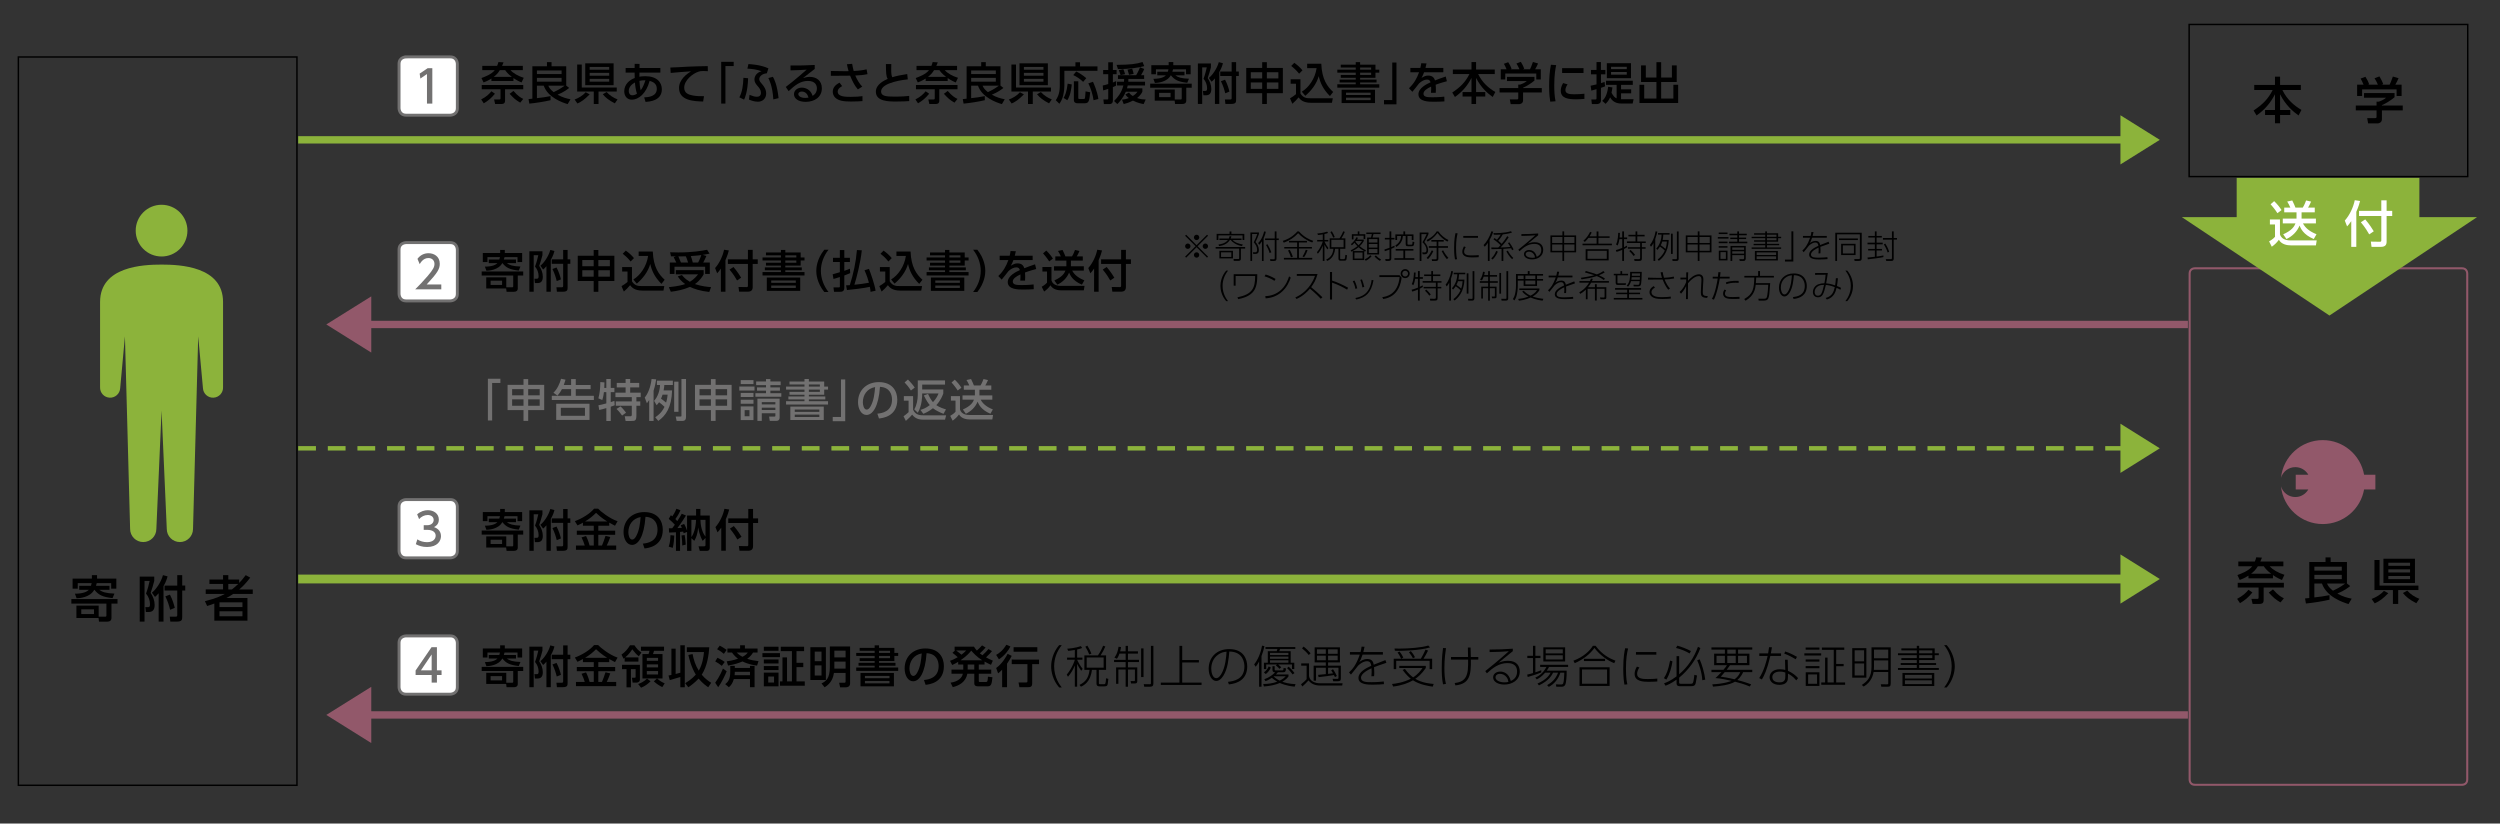 <?xml version="1.0" encoding="utf-8"?>
<!-- Generator: Adobe Illustrator 14.0.0, SVG Export Plug-In . SVG Version: 6.00 Build 43363)  -->
<!DOCTYPE svg PUBLIC "-//W3C//DTD SVG 1.1//EN" "http://www.w3.org/Graphics/SVG/1.1/DTD/svg11.dtd">
<svg version="1.1" id="レイヤー_1" xmlns="http://www.w3.org/2000/svg" xmlns:xlink="http://www.w3.org/1999/xlink" x="0px"
	 y="0px" width="850px" height="280px" viewBox="0 0 850 280" enable-background="new 0 0 850 280" xml:space="preserve">
<rect x="0" y="0" width="850" height="280" fill="#333333" stroke="none"/>
<path fill="#92586A" d="M807.63,161.406h-3.841c-1.185-6.687-7.025-11.767-14.053-11.767c-7.391,0-13.472,5.617-14.199,12.817
	c0.624-2.098,2.567-3.628,4.869-3.628c1.895,0,3.546,1.04,4.422,2.577h-4.282v5.011h4.282c-0.876,1.538-2.527,2.578-4.422,2.578
	c-2.302,0-4.245-1.531-4.869-3.628c0.728,7.2,6.809,12.816,14.199,12.816c7.027,0,12.868-5.079,14.053-11.767h3.841V161.406z"/>
<g>
	<path d="M765.812,201.45c-1.434,1.72-2.496,2.613-4.215,3.625l-0.979-1.467c1.988-1.029,3.018-2.041,3.861-3.086L765.812,201.45z
		 M764.48,195.717c-1.299,0.826-2.227,1.181-2.969,1.467l-0.791-1.669c1.246-0.455,3.811-1.383,5.041-2.984h-4.738v-1.602h5.615
		c0.236-0.54,0.354-0.928,0.488-1.45l1.939,0.118c-0.203,0.522-0.354,0.91-0.557,1.332h7.84v1.602h-4.637
		c0.895,1.113,2.9,2.26,4.992,2.9l-0.844,1.771c-0.674-0.287-1.652-0.709-3.053-1.67v1.097h-8.328V195.717z M776.52,199.764h-6.881
		v4.316c0,1.248-0.961,1.248-1.416,1.248h-2.344l-0.387-1.72h1.973c0.201,0,0.455,0,0.455-0.438v-3.406h-7.1v-1.619h15.699V199.764z
		 M772.203,195.076c-1.688-1.248-2.277-2.191-2.514-2.546h-2.023c-0.691,1.163-1.432,1.872-2.309,2.546H772.203z M775.373,204.822
		c-1.873-1.113-2.379-1.603-3.996-3.339l1.432-1.096c1.754,2.023,2.816,2.597,3.711,3.018L775.373,204.822z"/>
	<path d="M799.072,199.258c-0.623,0.506-1.955,1.551-4.383,2.562c1.871,1.029,3.32,1.417,4.889,1.72l-1.078,1.838
		c-2.008-0.606-7.471-2.461-9.037-6.98h-2.58v4.722c2.107-0.236,3.086-0.354,5.143-0.775l0.016,1.551
		c-2.326,0.557-5.613,1.062-8.025,1.299l-0.303-1.721c0.303-0.033,1.213-0.135,1.449-0.151V191.08h5.514v-1.568h1.736v1.568h5.547
		v7.301L799.072,199.258z M796.207,192.665h-9.324v1.349h9.324V192.665z M796.207,195.464h-9.324v1.434h9.324V195.464z
		 M791.182,198.397c0.354,0.81,0.742,1.417,2.023,2.445c0.658-0.304,2.496-1.146,4.148-2.445H791.182z"/>
	<path d="M812.033,201.686c-2.023,2.023-2.951,2.681-4.637,3.457l-1.045-1.501c1.467-0.539,3.102-1.501,4.18-2.748L812.033,201.686z
		 M809.049,199.106h13.219v1.518h-6.879v4.704h-1.805v-4.704h-6.271v-10.218h1.736V199.106z M810.363,189.968h10.725v8.262h-10.725
		V189.968z M812.033,191.333v1.046h7.385v-1.046H812.033z M812.033,193.575v1.062h7.385v-1.062H812.033z M812.033,195.835v1.062
		h7.385v-1.062H812.033z M821.543,205.092c-2.242-1.163-3.609-2.242-4.553-3.457l1.467-0.826c1.062,1.215,2.631,2.227,4.113,2.782
		L821.543,205.092z"/>
</g>
<g>
	<path d="M25.978,210.119v-4.215h7.571v3.76h2.208c0.253,0,0.422-0.034,0.422-0.405v-4.029H24.258v-1.551h15.698v1.551h-2.057v4.839
		c0,0.979-0.624,1.299-1.5,1.299h-2.731l-0.169-1.248H25.978z M37.224,199.177v1.349H33.75c0.978,0.759,2.259,1.197,5.16,1.298
		l-0.641,1.534c-3.474-0.388-4.806-1.112-6.171-2.832h-0.051c-1.45,2.681-5.176,2.866-6.002,2.9l-0.573-1.568
		c2.782,0,4.148-0.691,4.721-1.332h-3.254v-1.349h3.979c0.084-0.253,0.168-0.506,0.253-0.911h-4.738v1.872h-1.754v-3.423h6.559
		v-1.181h1.753v1.181h6.559v3.423h-1.753v-1.872h-4.907c-0.067,0.287-0.135,0.54-0.253,0.911H37.224z M31.963,207.169H27.63v1.618
		h4.333V207.169z"/>
	<path d="M47.503,196.04h4.94v1.484c-0.084,0.32-0.489,1.804-0.573,2.057c-0.54,1.602-0.59,1.787-0.658,1.989
		c0.826,1.214,1.366,2.631,1.366,4.114c0,1.872-0.86,2.395-2.057,2.395h-0.927l-0.186-1.652h0.725c0.54,0,0.86,0,0.86-0.979
		c0-1.332-0.489-2.613-1.349-3.625c0.556-1.467,1.045-3.338,1.23-4.299h-1.736v13.825h-1.636V196.04z M56.962,195.956
		c-0.135,0.573-0.421,1.703-1.366,3.338v12.056h-1.652v-9.645c-0.641,0.742-0.894,0.962-1.248,1.248l-1.045-1.45
		c1.231-0.91,3.052-3.389,3.76-5.952L56.962,195.956z M60.267,195.551h1.686v3.541h1.029v1.687h-1.029v8.886
		c0,1.045-0.05,1.686-1.905,1.686h-2.141l-0.186-1.686h1.973c0.506,0,0.573-0.169,0.573-0.573v-8.312H55.95v-1.687h4.316V195.551z
		 M57.771,202.178c0.91,1.686,1.45,3.591,1.652,4.502l-1.585,0.641c-0.32-1.332-0.742-2.748-1.619-4.569L57.771,202.178z"/>
	<path d="M85.08,196.395c-1.686,2.226-2.765,3.17-3.743,4.013h4.603v1.534h-6.66c-0.725,0.506-1.501,0.944-2.276,1.366h7.132v7.722
		H72.873v-5.834c-0.81,0.32-1.315,0.489-2.445,0.844l-0.759-1.636c4.046-1.028,5.412-1.736,6.761-2.462h-6.492v-1.534h5.901v-1.871
		h-4.637v-1.501h4.637v-1.484h1.788v1.484h3.692v1.163c0.624-0.641,1.18-1.247,2.226-2.647L85.08,196.395z M82.433,204.791h-7.807
		v1.619h7.807V204.791z M82.433,207.826h-7.807v1.703h7.807V207.826z M78.841,200.407c0.59-0.455,1.045-0.81,2.158-1.871h-3.372
		v1.871H78.841z"/>
</g>
<path fill="#8CB33B" d="M63.726,78.415c0,4.856-3.939,8.793-8.793,8.793c-4.858,0-8.795-3.938-8.795-8.793
	c0-4.856,3.938-8.794,8.795-8.794C59.787,69.621,63.726,73.559,63.726,78.415"/>
<path fill="#8CB33B" d="M54.931,89.961c-6.242,0-20.906,0.596-20.906,12.715v28.952c-0.09,1.89,1.366,3.493,3.256,3.582
	c1.888,0.089,3.491-1.37,3.58-3.256l1.615-17.584l1.76,65.467c0,2.466,1.999,4.461,4.463,4.461c2.462,0,4.461-1.995,4.461-4.461
	l1.771-40.248l1.773,40.248c0,2.466,1.997,4.461,4.461,4.461c2.462,0,4.461-1.995,4.461-4.461l1.761-65.467l1.615,17.584
	c0.089,1.886,1.692,3.345,3.581,3.256s3.345-1.692,3.254-3.582v-28.952C75.836,90.557,61.174,89.961,54.931,89.961"/>
<rect x="6.241" y="19.378" fill="none" stroke="#000000" stroke-width="0.5" width="94.722" height="247.622"/>
<path fill="none" stroke="#92586A" stroke-width="0.7" stroke-miterlimit="10" d="M746.276,91.219
	c-0.301,0.003-1.802,0.105-1.802,1.797v172.015c0.005,0.299,0.106,1.801,1.799,1.801h90.786c0.298-0.004,1.8-0.105,1.8-1.801V93.016
	c-0.004-0.296-0.105-1.797-1.8-1.797H746.276z"/>
<polygon fill="#8CB33B" points="792.01,107.285 842.181,73.835 741.837,73.835 "/>
<rect x="760.473" y="60.456" fill="#8CB33B" width="62.117" height="19.115"/>
<g>
	<path fill="#FFFFFF" d="M771.764,74.611h3.422v5.059c0.59,2.074,3.002,2.074,3.777,2.074h8.717l-0.27,1.686h-8.48
		c-1.248,0-3.205-0.287-4.115-1.905c-0.725,1.029-1.602,1.804-2.41,2.361l-0.91-1.821c0.117-0.067,1.348-0.742,2.006-1.551v-4.198
		h-1.736V74.611z M773.213,68.389c0.961,0.911,1.82,1.956,2.512,3.035l-1.398,1.062c-0.844-1.349-2.092-2.782-2.326-3.035
		L773.213,68.389z M780.816,74.324v-2.141h-4.18v-1.602h2.072c-0.234-0.607-0.641-1.399-1.061-2.057l1.719-0.371
		c0.506,0.927,0.943,2.074,1.08,2.428h2.494c0.625-0.961,1.062-2.259,1.131-2.428l1.703,0.388c-0.305,0.792-0.811,1.669-1.029,2.04
		h2.275v1.602h-4.484v2.141h4.873v1.636h-4.4c0.809,1.551,2.275,2.749,4.604,3.676l-0.928,1.635c-3.609-1.5-4.486-3.709-4.84-4.569
		c-0.844,2.091-2.545,3.693-4.451,4.569l-1.113-1.602c3.053-1.366,3.795-2.731,4.182-3.709h-4.316v-1.636H780.816z"/>
	<path fill="#FFFFFF" d="M799.426,75.201c-0.676,0.978-1.012,1.349-1.418,1.771l-0.775-1.973c1.721-1.939,2.918-4.62,3.389-6.93
		l1.805,0.27c-0.168,0.674-0.488,1.872-1.281,3.676v11.92h-1.719V75.201z M809.643,68.12h1.805v3.575h1.904v1.736h-1.904v8.717
		c0,1.214-0.557,1.787-2.008,1.787h-3.119l-0.236-1.787l3.121,0.05c0.404,0,0.438-0.287,0.438-0.489v-8.279h-7.57v-1.736h7.57V68.12
		z M804.18,74.594c1.484,1.72,2.428,3.271,2.9,4.046l-1.551,1.045c-0.355-0.657-1.383-2.394-2.834-4.114L804.18,74.594z"/>
</g>
<polygon fill="#8CB33B" points="734.329,47.546 720.949,39.184 720.949,55.909 "/>
<line fill="none" stroke="#8CB33B" stroke-width="2.5" x1="101.384" y1="47.546" x2="723.696" y2="47.546"/>
<polygon fill="#8CB33B" points="734.329,196.867 720.949,188.505 720.949,205.23 "/>
<line fill="none" stroke="#8CB33B" stroke-width="3" x1="101.384" y1="196.864" x2="725.131" y2="196.864"/>
<polygon fill="#92586A" points="110.942,110.317 126.231,100.763 126.231,119.875 "/>
<line fill="none" stroke="#92586A" stroke-width="2.5" x1="743.885" y1="110.317" x2="124.438" y2="110.317"/>
<polygon fill="#92586A" points="110.942,243.078 126.231,233.523 126.231,252.636 "/>
<line fill="none" stroke="#92586A" stroke-width="2.5" x1="743.885" y1="243.078" x2="124.438" y2="243.078"/>
<polygon fill="#8CB33B" points="734.329,152.425 720.949,144.062 720.949,160.788 "/>
<line fill="none" stroke="#8CB33B" stroke-width="1.5" stroke-dasharray="6.036,4.036" x1="101.384" y1="152.425" x2="722.742" y2="152.425"/>
<g>
	<path fill="#727171" d="M165.885,128.77h4.247v1.44h-2.806v12.756h-1.441V128.77z"/>
	<path fill="#727171" d="M177.993,143.103v-3.671h-5.415v-8.584h5.415v-1.957h1.592v1.957h5.445v8.584h-5.445v3.671H177.993z
		 M174.125,132.303v2.108h3.868v-2.108H174.125z M174.125,135.776v2.184h3.868v-2.184H174.125z M183.498,132.303h-3.913v2.108h3.913
		V132.303z M183.498,135.776h-3.913v2.184h3.913V135.776z"/>
	<path fill="#727171" d="M194.18,130.893v-2.002h1.577v2.002h5.051v1.411h-5.051v2.26h6.158v1.426h-14.303v-1.426h6.567v-2.26
		h-3.125c-0.591,1.123-0.986,1.608-1.517,2.214l-1.38-0.986c1.274-1.168,2.169-3.109,2.594-4.747l1.532,0.303
		c-0.197,0.683-0.333,1.107-0.591,1.805H194.18z M200.429,142.784h-11.315v-5.521h11.315V142.784z M198.882,138.658h-8.206v2.715
		h8.206V138.658z"/>
	<path fill="#727171" d="M205.332,133.334c-0.167,1.547-0.455,2.351-0.561,2.669l-1.32-0.576c0.485-1.729,0.637-3.413,0.652-5.521
		l1.411,0.106c0,0.546,0,0.986-0.061,1.88h0.698v-3.033h1.501v3.033h1.244v1.441h-1.244v3.382c0.379-0.121,0.667-0.212,1.244-0.425
		l0.106,1.502c-0.349,0.136-0.622,0.243-1.35,0.485v4.854h-1.501v-4.383c-0.592,0.167-1.926,0.561-2.412,0.652l-0.273-1.607
		c0.531-0.106,1.274-0.243,2.685-0.637v-3.822H205.332z M212.703,128.86h1.562v1.334h3.064v1.517h-3.064v1.79h3.58v1.517h-1.471
		v1.456h1.319v1.471h-1.319v3.14c0,1.911-0.319,2.048-1.775,2.048h-1.896l-0.288-1.593h1.851c0.5,0,0.546-0.228,0.546-0.713v-2.882
		h-5.445v-1.471h5.445v-1.456h-5.566v-1.517h3.458v-1.79H209.7v-1.517h3.003V128.86z M210.974,138.173
		c0.698,0.562,1.745,1.957,1.881,2.154l-1.35,0.956c-0.289-0.395-0.895-1.304-1.896-2.245L210.974,138.173z"/>
	<path fill="#727171" d="M220.73,136.004c-0.258,0.41-0.455,0.667-0.789,1.107l-0.728-1.957c1.077-1.244,2.032-3.61,2.32-6.294
		l1.562,0.121c-0.106,0.713-0.319,2.093-0.88,3.868v10.268h-1.486V136.004z M228.511,132.728c-0.197,5.854-2.124,8.554-4.687,10.389
		l-1.047-1.243c1.896-1.274,2.609-2.442,3.155-3.549c-0.804-0.773-1.062-0.971-1.85-1.562c-0.334,0.485-0.562,0.728-0.819,1.017
		l-0.879-1.502c1.289-1.35,1.972-3.549,2.032-5.384h-1.062v-1.471h5.415v1.471h-2.897c-0.03,0.5-0.076,0.925-0.243,1.835H228.511z
		 M225.265,134.184c-0.046,0.167-0.258,0.804-0.516,1.365c0.424,0.289,0.91,0.652,1.729,1.335c0.349-1.153,0.455-2.048,0.516-2.7
		H225.265z M229.224,129.771h1.456v10.238h-1.456V129.771z M231.696,128.86h1.547v12.877c0,0.789-0.212,1.38-1.319,1.38h-1.866
		l-0.318-1.502h1.578c0.379,0,0.379-0.061,0.379-0.379V128.86z"/>
	<path fill="#727171" d="M241.71,143.103v-3.671h-5.415v-8.584h5.415v-1.957h1.592v1.957h5.445v8.584h-5.445v3.671H241.71z
		 M237.843,132.303v2.108h3.868v-2.108H237.843z M237.843,135.776v2.184h3.868v-2.184H237.843z M247.216,132.303h-3.913v2.108h3.913
		V132.303z M247.216,135.776h-3.913v2.184h3.913V135.776z"/>
	<path fill="#727171" d="M256.532,131.423v1.365h-5.172v-1.365H256.532z M256.184,129.239v1.35h-4.338v-1.35H256.184z
		 M256.184,133.592v1.38h-4.338v-1.38H256.184z M256.184,135.913v1.35h-4.338v-1.35H256.184z M256.184,138.173v4.642h-4.338v-4.642
		H256.184z M254.818,139.447h-1.638v2.077h1.638V139.447z M265.648,133.699v1.183h-8.812v-1.183h3.61v-0.865h-3.063v-1.122h3.063
		v-0.759h-3.352v-1.259h3.352v-0.819h1.486v0.819h3.489v1.259h-3.489v0.759h3.246v1.122h-3.246v0.865H265.648z M265.071,141.949
		c0,0.607-0.243,1.153-1.167,1.153h-2.184l-0.228-1.456h1.684c0.455,0,0.455-0.122,0.455-0.38v-0.758h-4.626v2.594h-1.486v-7.554
		h7.553V141.949z M263.63,136.732h-4.626v0.758h4.626V136.732z M263.63,138.598h-4.626v0.804h4.626V138.598z"/>
	<path fill="#727171" d="M273.523,129.725v-0.864h1.486v0.864h5.217v1.714h1.305v1.017h-1.305v1.744h-5.217v0.606h5.597v0.986
		h-5.597v0.607h6.522v1.153h-14.272v-1.153h6.264v-0.607h-5.476v-0.986h5.476v-0.606h-5.096v-0.971h5.096v-0.773h-6.264v-1.017
		h6.264v-0.728h-5.096v-0.986H273.523z M280.076,138.249v4.55h-11.36v-4.55H280.076z M270.217,139.25v0.789h8.357v-0.789H270.217z
		 M270.217,140.964v0.818h8.357v-0.818H270.217z M278.756,130.711h-3.746v0.728h3.746V130.711z M278.756,132.455h-3.746v0.773h3.746
		V132.455z"/>
	<path fill="#727171" d="M287.375,143.208h-4.247v-1.44h2.806v-12.756h1.441V143.208z"/>
	<path fill="#727171" d="M298.297,140.645c1.607-0.151,4.99-0.697,4.99-4.762c0-1.684-0.698-4.186-4.095-4.353
		c-0.47,6.75-2.487,9.555-4.58,9.555c-1.76,0-2.882-2.017-2.882-4.353c0-4.262,3.155-6.81,7.053-6.81
		c4.717,0,6.294,3.155,6.294,6.006c0,5.733-5.142,6.249-6.219,6.355L298.297,140.645z M293.368,136.777
		c0,0.88,0.319,2.488,1.305,2.488c0.576,0,1.001-0.516,1.365-1.183c1.032-1.881,1.32-4.201,1.502-6.477
		C294.809,132.106,293.368,134.275,293.368,136.777z"/>
	<path fill="#727171" d="M307.31,134.685h3.14v4.626c0.849,1.896,2.563,1.896,3.503,1.896h7.735l-0.379,1.486h-7.372
		c-2.396,0-3.276-1.077-3.807-1.713c-0.44,0.515-1.032,1.167-2.139,2.124l-0.789-1.578c0.318-0.212,1.274-0.925,1.714-1.395v-3.913
		h-1.608V134.685z M308.706,129.042c0.667,0.667,1.623,1.714,2.305,2.73l-1.304,1.001c-0.819-1.274-1.456-2.032-2.154-2.745
		L308.706,129.042z M315.531,133.926c0.606,1.334,1.092,2.124,1.684,2.806c1.259-1.35,1.684-2.442,1.881-2.958h-5.551v0.273
		c0,0.364,0,3.837-1.486,6.294l-1.213-1.168c0.864-1.334,1.198-3.443,1.198-4.944v-4.899h9.267v1.441h-7.766v1.653h7.174v1.35
		c-0.228,0.637-0.819,2.321-2.381,3.974c1.107,0.789,2.7,1.274,3.292,1.441l-0.834,1.517c-1.259-0.5-2.533-1.077-3.595-1.911
		c-1.441,1.153-2.624,1.638-3.276,1.896l-0.986-1.335c0.637-0.182,1.805-0.531,3.185-1.623c-0.47-0.561-1.062-1.35-2.017-3.276
		L315.531,133.926z"/>
	<path fill="#727171" d="M323.315,134.685h3.079v4.55c0.531,1.865,2.7,1.865,3.397,1.865h7.841l-0.243,1.518h-7.629
		c-1.123,0-2.882-0.258-3.701-1.714c-0.652,0.925-1.441,1.623-2.169,2.123l-0.819-1.638c0.106-0.062,1.213-0.667,1.805-1.396v-3.777
		h-1.562V134.685z M324.62,129.088c0.864,0.819,1.638,1.759,2.26,2.73l-1.259,0.956c-0.758-1.213-1.881-2.502-2.093-2.73
		L324.62,129.088z M331.46,134.427V132.5h-3.762v-1.441h1.866c-0.212-0.546-0.576-1.259-0.956-1.851l1.547-0.333
		c0.455,0.834,0.849,1.866,0.971,2.184h2.245c0.561-0.865,0.956-2.032,1.016-2.184l1.532,0.349
		c-0.273,0.713-0.728,1.502-0.925,1.835h2.048v1.441h-4.035v1.926h4.383v1.471h-3.958c0.728,1.396,2.047,2.472,4.141,3.306
		l-0.834,1.472c-3.246-1.35-4.035-3.337-4.353-4.11c-0.758,1.88-2.291,3.321-4.004,4.11l-1.001-1.441
		c2.745-1.229,3.413-2.458,3.762-3.337h-3.883v-1.471H331.46z"/>
</g>
<g>
	<path d="M168.277,31.868c-1.29,1.547-2.245,2.351-3.792,3.261l-0.88-1.32c1.79-0.925,2.715-1.835,3.474-2.775L168.277,31.868z
		 M167.079,26.711c-1.168,0.743-2.002,1.062-2.669,1.319l-0.713-1.501c1.122-0.41,3.428-1.244,4.535-2.685h-4.262v-1.441h5.051
		c0.212-0.485,0.318-0.834,0.44-1.304l1.744,0.106c-0.182,0.47-0.319,0.819-0.5,1.198h7.053v1.441h-4.171
		c0.804,1.001,2.608,2.033,4.489,2.609l-0.758,1.592c-0.607-0.258-1.486-0.637-2.745-1.501v0.986h-7.493V26.711z M177.908,30.351
		h-6.188v3.883c0,1.123-0.865,1.123-1.274,1.123h-2.108l-0.349-1.547h1.775c0.182,0,0.41,0,0.41-0.394v-3.064h-6.386v-1.456h14.121
		V30.351z M174.025,26.135c-1.517-1.123-2.047-1.972-2.26-2.291h-1.82c-0.622,1.046-1.29,1.684-2.078,2.291H174.025z
		 M176.877,34.901c-1.684-1.001-2.139-1.441-3.595-3.003l1.29-0.986c1.577,1.82,2.533,2.336,3.336,2.715L176.877,34.901z"/>
	<path d="M193.519,29.896c-0.561,0.455-1.759,1.396-3.943,2.306c1.684,0.925,2.988,1.274,4.398,1.547l-0.971,1.653
		c-1.805-0.546-6.719-2.214-8.13-6.279h-2.32v4.247c1.896-0.212,2.775-0.318,4.626-0.697l0.015,1.395
		c-2.093,0.5-5.051,0.956-7.22,1.168l-0.273-1.547c0.273-0.03,1.092-0.122,1.305-0.137V22.54h4.959v-1.411h1.562v1.411h4.99v6.567
		L193.519,29.896z M190.94,23.966h-8.387v1.213h8.387V23.966z M190.94,26.483h-8.387v1.289h8.387V26.483z M186.421,29.123
		c0.318,0.728,0.667,1.274,1.82,2.199c0.592-0.273,2.245-1.031,3.731-2.199H186.421z"/>
	<path d="M200.485,32.08c-1.82,1.82-2.654,2.412-4.171,3.109l-0.94-1.35c1.319-0.485,2.791-1.35,3.762-2.472L200.485,32.08z
		 M197.8,29.76h11.891v1.365h-6.188v4.232h-1.623v-4.232h-5.642v-9.191h1.562V29.76z M198.983,21.539h9.646v7.432h-9.646V21.539z
		 M200.485,22.768v0.94h6.644v-0.94H200.485z M200.485,24.785v0.956h6.644v-0.956H200.485z M200.485,26.817v0.956h6.644v-0.956
		H200.485z M209.039,35.144c-2.017-1.047-3.246-2.018-4.095-3.109l1.32-0.743c0.956,1.092,2.366,2.002,3.701,2.502L209.039,35.144z"
		/>
	<path d="M217.4,26.089c0.47-0.091,1.016-0.182,1.987-0.182c3.974,0,5.643,2.093,5.643,4.459c0,3.913-4.247,4.201-5.551,4.277
		l-0.455-1.532c1.517-0.061,4.292-0.333,4.292-2.912c0-1.911-1.441-2.381-2.442-2.715c-1.138,4.398-3.837,6.416-6.052,6.416
		c-1.562,0-2.579-1.198-2.579-2.852c0-2.351,1.79-3.898,3.564-4.52c-0.015-0.637-0.031-1.168-0.031-1.684v-0.167h-3.063v-1.547
		h3.063l0.016-1.426l1.653,0.03l-0.015,1.396h7.099v1.547h-7.114L217.4,26.089z M215.883,28.045
		c-1.001,0.516-2.108,1.517-2.108,2.882c0,0.652,0.273,1.471,1.213,1.471c0.758,0,1.29-0.349,1.578-0.531
		C216.171,30.7,215.944,29.092,215.883,28.045z M219.448,27.287c-0.956-0.03-1.426,0.076-2.033,0.212
		c0.061,1.107,0.137,2.124,0.425,3.2C218.583,29.76,219.068,28.425,219.448,27.287z"/>
	<path d="M240.67,24.208c-0.576-0.031-1.046-0.061-1.456-0.061c-0.758,0-1.183,0.046-1.608,0.182
		c-2.153,0.667-4.975,3.003-4.975,5.476c0,1.896,1.501,2.396,2.973,2.669c1.062,0.197,2.609,0.273,3.762,0.228l-0.304,1.82
		c-3.063-0.091-8.19-0.258-8.19-4.611c0-2.912,2.73-4.838,4.065-5.657c-1.608,0.106-5.491,0.379-6.901,0.546l-0.121-1.835
		c0.971,0,5.263-0.258,6.127-0.304c2.32-0.106,4.065-0.136,6.598-0.182L240.67,24.208z"/>
	<path d="M245.208,21.023h4.247v1.44h-2.806V35.22h-1.44V21.023z"/>
	<path d="M251.384,33.096c0.971-1.805,1.274-3.989,1.38-6.643l1.593,0.151c-0.152,4.642-1.092,6.719-1.365,7.265L251.384,33.096z
		 M260.727,24.921c-1.759,0.167-2.578,1.167-2.578,1.987c0,0.591,0.349,0.986,0.849,1.562c0.773,0.88,1.501,1.957,1.501,3.307
		c0,1.714-1.213,2.806-2.791,2.806c-1.229,0-2.351-0.424-3.064-0.728l0.197-1.607c1.153,0.47,1.79,0.652,2.533,0.652
		c0.819,0,1.35-0.455,1.35-1.35c0-0.971-0.516-1.593-1.168-2.336c-0.531-0.622-1.046-1.244-1.046-2.199
		c0-0.849,0.516-2.305,2.412-2.791c-1.471-0.577-3.231-0.834-4.808-0.88l0.349-1.562c1.032,0.061,4.095,0.228,6.795,1.456
		L260.727,24.921z M262.926,33.794c-0.243-4.626-1.532-6.962-1.699-7.265l1.562-0.41c0.455,0.759,1.456,2.776,1.926,7.25
		L262.926,33.794z"/>
	<path d="M277.005,23.45c-1.214,0.895-2.654,2.062-3.974,3.094c0.592-0.182,1.365-0.409,2.291-0.409c2.123,0,4.11,1.167,4.11,3.898
		c0,2.973-2.488,4.596-5.491,4.596c-2.609,0-3.989-1.183-3.989-2.594c0-1.289,1.168-2.245,2.685-2.245
		c1.183,0,3.003,0.637,3.64,2.791c1.123-0.622,1.472-1.653,1.472-2.502c0-1.107-0.562-2.563-3.064-2.563
		c-2.594,0-4.444,1.501-6.552,3.474l-0.971-1.426c0.44-0.319,3.2-2.427,7.113-5.885c-1.805,0.137-2.973,0.182-5.505,0.243v-1.653
		c3.503,0.03,4.959-0.031,8.236-0.182V23.45z M272.591,31.125c-0.804,0-1.168,0.5-1.168,0.85c0,0.652,0.789,1.319,2.396,1.319
		c0.364,0,0.789-0.076,1.077-0.121C274.579,32.035,273.881,31.125,272.591,31.125z"/>
	<path d="M291.675,30.396c-1.198-1.35-1.941-3.003-2.639-4.671c-0.622,0.015-1.805,0.03-1.881,0.03l-4.671,0.015v-1.638l4.747,0.076
		c0.592,0.015,0.956,0,1.289-0.015c-0.242-0.743-0.409-1.547-0.576-2.351l1.79-0.137c0.106,0.592,0.303,1.714,0.516,2.427
		c1.911-0.091,3.185-0.273,4.383-0.561l0.318,1.638c-1.517,0.318-2.427,0.379-4.156,0.47c0.576,1.38,1.365,2.715,2.366,3.776
		L291.675,30.396z M286.336,29.29c-0.319,0.167-1.517,0.758-1.517,1.85c0,1.744,2.563,1.79,4.338,1.79
		c1.987,0,3.049-0.106,4.08-0.243v1.683c-0.622,0.046-1.79,0.152-3.913,0.152c-2.624,0-4.202-0.288-5.293-1.274
		c-0.637-0.592-0.895-1.365-0.895-2.078c0-1.365,0.925-2.381,2.321-3.063L286.336,29.29z"/>
	<path d="M308.651,26.984c-0.637,0.061-9.085,0.91-9.085,4.125c0,1.578,1.729,1.744,4.626,1.744c2.488,0,4.095-0.151,4.93-0.243
		l0.015,1.759c-0.91,0.061-2.199,0.152-4.383,0.152c-2.609,0-6.962,0-6.962-3.352c0-2.548,2.973-3.868,4.019-4.338
		c-0.546-0.955-0.561-1.926-0.606-5.05h1.835c-0.015,0.485-0.031,0.91-0.031,1.668c0,1.577,0.076,2.214,0.364,2.806
		c1.501-0.455,2.775-0.713,5.081-1.077L308.651,26.984z"/>
	<path d="M315.919,31.868c-1.29,1.547-2.245,2.351-3.792,3.261l-0.88-1.32c1.79-0.925,2.715-1.835,3.474-2.775L315.919,31.868z
		 M314.721,26.711c-1.168,0.743-2.002,1.062-2.669,1.319l-0.713-1.501c1.122-0.41,3.428-1.244,4.535-2.685h-4.262v-1.441h5.051
		c0.212-0.485,0.318-0.834,0.44-1.304l1.744,0.106c-0.182,0.47-0.319,0.819-0.5,1.198h7.053v1.441h-4.171
		c0.804,1.001,2.608,2.033,4.489,2.609l-0.758,1.592c-0.607-0.258-1.486-0.637-2.745-1.501v0.986h-7.493V26.711z M325.55,30.351
		h-6.188v3.883c0,1.123-0.865,1.123-1.274,1.123h-2.108l-0.349-1.547h1.774c0.182,0,0.409,0,0.409-0.394v-3.064h-6.385v-1.456
		h14.121V30.351z M321.667,26.135c-1.517-1.123-2.047-1.972-2.26-2.291h-1.82c-0.622,1.046-1.29,1.684-2.078,2.291H321.667z
		 M324.519,34.901c-1.684-1.001-2.139-1.441-3.595-3.003l1.29-0.986c1.577,1.82,2.533,2.336,3.336,2.715L324.519,34.901z"/>
	<path d="M341.162,29.896c-0.561,0.455-1.759,1.396-3.943,2.306c1.684,0.925,2.988,1.274,4.398,1.547l-0.971,1.653
		c-1.805-0.546-6.719-2.214-8.13-6.279h-2.32v4.247c1.896-0.212,2.775-0.318,4.626-0.697l0.015,1.395
		c-2.093,0.5-5.051,0.956-7.22,1.168l-0.273-1.547c0.273-0.03,1.092-0.122,1.305-0.137V22.54h4.959v-1.411h1.562v1.411h4.99v6.567
		L341.162,29.896z M338.583,23.966h-8.387v1.213h8.387V23.966z M338.583,26.483h-8.387v1.289h8.387V26.483z M334.063,29.123
		c0.318,0.728,0.667,1.274,1.82,2.199c0.592-0.273,2.245-1.031,3.731-2.199H334.063z"/>
	<path d="M348.127,32.08c-1.82,1.82-2.654,2.412-4.171,3.109l-0.94-1.35c1.32-0.485,2.791-1.35,3.762-2.472L348.127,32.08z
		 M345.442,29.76h11.891v1.365h-6.188v4.232h-1.623v-4.232h-5.642v-9.191h1.562V29.76z M346.625,21.539h9.646v7.432h-9.646V21.539z
		 M348.127,22.768v0.94h6.643v-0.94H348.127z M348.127,24.785v0.956h6.643v-0.956H348.127z M348.127,26.817v0.956h6.643v-0.956
		H348.127z M356.681,35.144c-2.017-1.047-3.246-2.018-4.095-3.109l1.319-0.743c0.956,1.092,2.366,2.002,3.701,2.502L356.681,35.144z
		"/>
	<path d="M365.649,21.175h1.562v1.396h5.931v1.501h-11.254v5.111c0,0.379-0.045,1.714-0.394,3.215
		c-0.334,1.456-0.925,2.336-1.305,2.882l-1.229-1.213c0.41-0.591,1.365-1.987,1.365-4.777V22.57h5.324V21.175z M364.405,28.713
		c-0.349,3.397-1.077,4.702-1.532,5.369l-1.244-0.789c0.44-0.758,1.016-1.82,1.38-4.854L364.405,28.713z M365.922,24.299
		c0.94,0.47,2.26,1.274,3.413,2.275l-1.062,1.259c-1.198-1.153-2.321-1.805-3.367-2.306L365.922,24.299z M365.118,27.621h1.502
		v5.688c0,0.349,0.182,0.349,0.47,0.349h1.319c0.364,0,0.44-0.137,0.485-0.334c0.061-0.273,0.122-1.168,0.197-2.26l1.577,0.303
		c-0.288,2.806-0.394,3.747-1.85,3.747h-2.442c-0.44,0-1.259-0.137-1.259-1.092V27.621z M371.609,27.803
		c0.334,0.743,1.441,3.17,1.835,5.855l-1.638,0.424c-0.243-1.85-0.895-4.004-1.774-5.733L371.609,27.803z"/>
	<path d="M374.935,29.062c0.47-0.091,0.971-0.197,1.866-0.485v-3.352h-1.729v-1.426h1.729V21.16h1.578v2.639h1.259v1.426h-1.259
		v2.821c0.364-0.136,0.637-0.258,1.122-0.47l-0.045,1.532c-0.258,0.151-0.44,0.258-1.077,0.516v4.581
		c0,0.986-0.683,1.183-1.123,1.183h-1.941l-0.167-1.562h1.274c0.319,0,0.379-0.091,0.379-0.455v-3.155
		c-0.986,0.349-1.365,0.44-1.729,0.516L374.935,29.062z M383.429,29.062c-0.03,0.182-0.076,0.409-0.243,0.971h5.218v1.152
		c-0.152,0.304-0.546,1.153-1.79,2.154c1.335,0.455,2.169,0.47,2.928,0.485l-0.698,1.562c-0.546-0.091-2.063-0.364-3.64-1.183
		c-1.32,0.683-2.366,0.986-3.14,1.183l-0.592-1.502c0.592-0.061,1.244-0.121,2.336-0.546c-0.713-0.531-0.94-0.864-1.168-1.213
		l1.229-0.667c0.212,0.319,0.44,0.667,1.289,1.183c0.956-0.606,1.259-1.016,1.593-1.456h-3.974
		c-1.032,2.351-2.215,3.519-2.882,4.202l-1.107-1.047c1.274-1.304,2.563-2.851,3.155-5.278h-2.154v-1.274h2.366
		c0.03-0.364,0.045-0.546,0.061-0.956h-2.108v-1.274h6.188c0.228-0.394,0.728-1.198,1.32-2.669l1.425,0.546
		c-0.151,0.379-0.379,0.956-1.077,2.124h1.046v1.274h-5.354c0,0.41-0.015,0.592-0.03,0.956h5.688v1.274H383.429z M389.041,22.479
		c-1.592,0.5-5.278,1.031-8.933,1.016l-0.47-1.441c4.596-0.03,6.81-0.304,8.827-0.971L389.041,22.479z M381.942,23.526
		c0.243,0.576,0.425,1.122,0.592,1.699l-1.532,0.318c-0.121-0.455-0.394-1.198-0.606-1.684L381.942,23.526z M384.946,23.359
		c0.318,0.971,0.409,1.32,0.485,1.774l-1.547,0.304c-0.151-0.622-0.273-1.032-0.531-1.775L384.946,23.359z"/>
	<path d="M392.609,34.234v-3.792h6.81v3.382h1.987c0.228,0,0.379-0.03,0.379-0.364v-3.625h-10.723V28.44h14.121v1.396h-1.85v4.353
		c0,0.879-0.562,1.168-1.35,1.168h-2.457l-0.152-1.123H392.609z M402.725,24.39v1.213h-3.125c0.88,0.683,2.033,1.077,4.641,1.168
		l-0.576,1.38c-3.125-0.349-4.323-1.001-5.551-2.548h-0.045c-1.304,2.412-4.656,2.579-5.399,2.609l-0.516-1.411
		c2.502,0,3.731-0.622,4.247-1.198h-2.927V24.39h3.58c0.076-0.228,0.151-0.455,0.228-0.819h-4.262v1.684h-1.577v-3.079h5.9v-1.062
		h1.578v1.062h5.9v3.079h-1.578v-1.684h-4.414c-0.061,0.258-0.121,0.485-0.228,0.819H402.725z M397.993,31.58h-3.898v1.456h3.898
		V31.58z"/>
	<path d="M407.279,21.569h4.444v1.334c-0.076,0.288-0.44,1.623-0.516,1.851c-0.485,1.441-0.531,1.608-0.592,1.79
		c0.743,1.092,1.229,2.366,1.229,3.701c0,1.683-0.773,2.153-1.851,2.153h-0.834l-0.167-1.486h0.652c0.485,0,0.773,0,0.773-0.879
		c0-1.198-0.44-2.351-1.213-3.261c0.5-1.319,0.94-3.003,1.107-3.868h-1.562v12.437h-1.471V21.569z M415.788,21.493
		c-0.121,0.516-0.379,1.532-1.229,3.003v10.844h-1.486v-8.675c-0.576,0.667-0.804,0.864-1.122,1.122l-0.94-1.304
		c1.107-0.819,2.745-3.049,3.382-5.354L415.788,21.493z M418.761,21.129h1.517v3.185h0.925v1.517h-0.925v7.993
		c0,0.94-0.045,1.517-1.714,1.517h-1.926l-0.167-1.517h1.774c0.455,0,0.516-0.151,0.516-0.516v-7.478h-3.883v-1.517h3.883V21.129z
		 M416.516,27.09c0.819,1.517,1.305,3.231,1.487,4.05l-1.426,0.577c-0.289-1.198-0.667-2.473-1.456-4.11L416.516,27.09z"/>
	<path d="M429.139,35.356v-3.671h-5.415v-8.584h5.415v-1.957h1.594v1.957h5.443v8.584h-5.443v3.671H429.139z M425.271,24.557v2.108
		h3.867v-2.108H425.271z M425.271,28.03v2.184h3.867V28.03H425.271z M434.645,24.557h-3.912v2.108h3.912V24.557z M434.645,28.03
		h-3.912v2.184h3.912V28.03z"/>
	<path d="M438.818,26.954h3.338v4.854c1,1.592,2.275,1.592,3.215,1.592h7.781l-0.289,1.547h-7.143c-2.762,0-3.686-1.168-4.201-1.835
		c-0.623,0.773-1.457,1.623-2.125,2.169l-0.787-1.85c0.727-0.41,1.379-0.865,2.031-1.411V28.47h-1.82V26.954z M440.062,21.357
		c1.092,0.789,1.881,1.471,2.775,2.548l-1.137,1.153c-1.018-1.304-2.186-2.245-2.686-2.639L440.062,21.357z M442.625,31.17
		c2.336-1.395,4.521-4.444,5.021-8.008h-3.215V21.66h4.807c0.197,5.293,2.049,7.796,4.035,9.601l-1.092,1.411
		c-2.396-2.381-3.322-4.626-3.807-6.78c-0.789,2.745-2.564,4.975-4.582,6.688L442.625,31.17z"/>
	<path d="M460.951,21.979v-0.864h1.486v0.864h5.219v1.714h1.305v1.017h-1.305v1.744h-5.219v0.606h5.598v0.986h-5.598v0.607h6.523
		v1.153h-14.273v-1.153h6.264v-0.607h-5.475V27.06h5.475v-0.606h-5.096v-0.971h5.096v-0.773h-6.264v-1.017h6.264v-0.728h-5.096
		v-0.986H460.951z M467.504,30.503v4.55h-11.359v-4.55H467.504z M457.645,31.504v0.789h8.357v-0.789H457.645z M457.645,33.218v0.819
		h8.357v-0.819H457.645z M466.186,22.965h-3.748v0.728h3.748V22.965z M466.186,24.709h-3.748v0.773h3.748V24.709z"/>
	<path d="M474.803,35.462h-4.246v-1.441h2.807V21.266h1.439V35.462z"/>
	<path d="M490.73,23.101v1.471h-6.537c-0.303,0.834-0.516,1.259-0.879,1.911c0.895-0.516,1.441-0.789,2.215-0.789
		c1.258,0,2.016,0.485,2.365,1.653c0.697-0.273,2.441-0.956,3.656-1.335l0.393,1.608c-2.137,0.546-3.625,1.107-3.82,1.183
		c0.074,0.652,0.074,1.41,0.074,1.638c0,0.485-0.014,0.789-0.045,1.107h-1.623c0.107-0.986,0.076-1.759,0.045-2.108
		c-1.592,0.743-2.592,1.517-2.592,2.412c0,1.213,1.486,1.213,3.154,1.213c0.318,0,2.152,0,3.928-0.212l0.045,1.623
		c-1.045,0.061-2.32,0.121-3.502,0.121c-1.807,0-5.34,0-5.34-2.548c0-2.124,2.836-3.504,4.109-4.065
		c-0.15-0.5-0.363-0.94-1.197-0.94c-0.91,0-1.957,0.577-2.73,1.35c-0.061,0.061-1.834,2.412-2.244,2.821l-1.152-1.214
		c1.76-1.698,2.639-3.276,3.428-5.43h-2.959v-1.471h3.398c0.137-0.561,0.227-0.971,0.303-1.608l1.791,0.076
		c-0.107,0.576-0.184,0.879-0.35,1.532H490.73z"/>
	<path d="M493.965,23.632h6.34v-2.533h1.562v2.533h6.355v1.547h-5.658c1.457,2.973,3.596,4.777,5.84,6.097l-0.879,1.699
		c-1.578-1.123-3.93-3.049-5.658-6.492v4.823h3.125v1.517h-3.125v2.533h-1.562v-2.533h-3.033v-1.517h3.033v-4.823
		c-1.41,2.791-3.275,4.838-5.627,6.492l-0.91-1.517c2.775-1.85,4.475-3.549,5.84-6.279h-5.643V23.632z"/>
	<path d="M521.711,26.135v1.259c-0.865,0.773-2.67,1.941-3.869,2.427v0.121h6.371v1.486h-6.371v2.715
		c0,1.092-1.092,1.259-1.242,1.259h-2.973l-0.289-1.608h2.441c0.426,0,0.426-0.212,0.426-0.485v-1.881h-6.355v-1.486h6.355v-1.183
		h0.666c0.516-0.167,1.562-0.591,2.246-1.198h-6.75v-1.425H521.711z M512.23,23.556c-0.318-0.819-0.697-1.501-0.91-1.866
		l1.471-0.546c0.41,0.576,0.881,1.471,1.139,2.275l-0.35,0.137h3.033c-0.379-0.88-0.666-1.396-1.031-1.957l1.502-0.576
		c0.318,0.485,0.91,1.607,1.152,2.366l-0.5,0.167h2.457c0.182-0.349,0.41-0.804,1.002-2.487l1.744,0.516
		c-0.35,0.804-0.547,1.198-1.002,1.972h1.926v3.473h-1.531v-2.032h-10.541v2.032h-1.531v-3.473H512.23z"/>
	<path d="M529.1,22.146c-0.229,1.092-0.652,3.14-0.652,6.917c0,1.805,0.076,3.61,0.439,5.369l-1.805,0.136
		c-0.137-0.895-0.379-2.381-0.379-5.232c0-2.457,0.137-4.914,0.607-7.326L529.1,22.146z M532.982,28.683
		c-0.455,0.637-0.744,1.365-0.744,1.957c0,1.274,1.502,1.411,2.959,1.411c1.182,0,2.457-0.061,3.504-0.182v1.759
		c-0.82,0.061-1.73,0.137-2.807,0.137c-2.488,0-5.232-0.243-5.232-2.927c0-0.516,0.09-1.411,0.789-2.594L532.982,28.683z
		 M538.396,23.162v1.668h-7.279v-1.668H538.396z"/>
	<path d="M545.727,29.365c-0.287,0.136-0.395,0.167-1.395,0.5v4.277c0,1.122-1.031,1.244-1.381,1.244h-1.715l-0.182-1.578h1.441
		c0.137,0,0.318-0.061,0.318-0.333v-3.155c-0.379,0.106-1.486,0.425-1.76,0.485l-0.242-1.653c0.85-0.167,1.26-0.258,2.002-0.455
		V25.27h-1.881v-1.486h1.881v-2.685h1.502v2.685h1.516v1.486h-1.5v2.988c0.408-0.136,0.621-0.197,1.229-0.409L545.727,29.365z
		 M544.756,34.294c0.697-0.637,1.654-1.744,2.018-4.793l1.455,0.228c-0.135,0.971-0.211,1.335-0.318,1.79
		c0.607,1.153,1.107,1.668,1.744,1.926V28.85h-3.609v-1.396h9.102v1.396h-3.99v1.517h3.443v1.365h-3.443v1.987h4.262l-0.318,1.486
		h-3.654c-0.834,0-2.852-0.015-4.004-2.093c-0.516,1.168-1.154,1.82-1.533,2.199L544.756,34.294z M554.539,26.589h-8.221v-5.111
		h8.221V26.589z M553.098,22.722h-5.338v0.774h5.338V22.722z M553.098,24.481h-5.338v0.895h5.338V24.481z"/>
	<path d="M559.578,22.236v4.126h3.609v-5.218h1.609v5.218h3.654v-4.126h1.639v5.643h-5.293v5.627h4.154v-4.687h1.623v6.203h-13.148
		v-6.203h1.607v4.687h4.154v-5.627h-5.232v-5.643H559.578z"/>
</g>
<path fill="#FFFFFF" d="M138.063,19.345c0,0-2.388,0-2.388,2.391v15.039c0,0,0,2.387,2.388,2.387h15.038c0,0,2.392,0,2.392-2.387
	V21.735c0,0,0-2.391-2.392-2.391H138.063z"/>
<path fill="none" stroke="#727171" d="M138.063,19.345c0,0-2.388,0-2.388,2.391v15.039c0,0,0,2.387,2.388,2.387h15.038
	c0,0,2.392,0,2.392-2.387V21.735c0,0,0-2.391-2.392-2.391H138.063z"/>
<g>
	<path fill="#727171" d="M145.398,23.19h1.593v12.028h-1.82V25.163l-2.245,1.547l-0.243-1.684L145.398,23.19z"/>
</g>
<g>
	<path d="M165.32,98.086v-3.792h6.81v3.382h1.987c0.228,0,0.379-0.03,0.379-0.364v-3.625h-10.723v-1.396h14.121v1.396h-1.85v4.353
		c0,0.879-0.562,1.168-1.35,1.168h-2.457l-0.152-1.123H165.32z M175.436,88.243v1.213h-3.125c0.88,0.683,2.033,1.077,4.641,1.168
		l-0.576,1.38c-3.125-0.349-4.323-1.001-5.551-2.548h-0.045c-1.304,2.412-4.656,2.579-5.399,2.609l-0.516-1.411
		c2.502,0,3.731-0.622,4.247-1.198h-2.927v-1.213h3.58c0.076-0.228,0.151-0.455,0.228-0.819h-4.262v1.684h-1.577v-3.079h5.9v-1.062
		h1.578v1.062h5.9v3.079h-1.578v-1.684h-4.414c-0.061,0.258-0.121,0.485-0.228,0.819H175.436z M170.704,95.432h-3.898v1.456h3.898
		V95.432z"/>
	<path d="M179.99,85.422h4.444v1.334c-0.076,0.288-0.44,1.623-0.516,1.851c-0.485,1.441-0.531,1.608-0.592,1.79
		c0.743,1.092,1.229,2.366,1.229,3.701c0,1.683-0.773,2.153-1.851,2.153h-0.834l-0.167-1.486h0.652c0.485,0,0.773,0,0.773-0.879
		c0-1.198-0.44-2.351-1.213-3.261c0.5-1.319,0.94-3.003,1.107-3.868h-1.562v12.437h-1.471V85.422z M188.499,85.346
		c-0.121,0.516-0.379,1.532-1.229,3.003v10.844h-1.486v-8.675c-0.576,0.667-0.804,0.864-1.122,1.122l-0.94-1.304
		c1.107-0.819,2.745-3.049,3.382-5.354L188.499,85.346z M191.472,84.982h1.517v3.185h0.925v1.517h-0.925v7.993
		c0,0.94-0.045,1.517-1.714,1.517h-1.926l-0.167-1.517h1.774c0.455,0,0.516-0.151,0.516-0.516v-7.478h-3.883v-1.517h3.883V84.982z
		 M189.227,90.942c0.819,1.517,1.305,3.231,1.487,4.05l-1.426,0.577c-0.289-1.198-0.667-2.473-1.456-4.11L189.227,90.942z"/>
	<path d="M201.85,99.209v-3.671h-5.415v-8.584h5.415v-1.957h1.592v1.957h5.445v8.584h-5.445v3.671H201.85z M197.982,88.41v2.108
		h3.868V88.41H197.982z M197.982,91.883v2.184h3.868v-2.184H197.982z M207.355,88.41h-3.913v2.108h3.913V88.41z M207.355,91.883
		h-3.913v2.184h3.913V91.883z"/>
	<path d="M211.53,90.806h3.337v4.854c1.001,1.592,2.275,1.592,3.215,1.592h7.781l-0.288,1.547h-7.144
		c-2.76,0-3.686-1.168-4.201-1.835c-0.622,0.773-1.456,1.623-2.124,2.169l-0.789-1.85c0.728-0.41,1.38-0.865,2.032-1.411v-3.549
		h-1.82V90.806z M212.774,85.209c1.092,0.789,1.881,1.471,2.776,2.548l-1.138,1.153c-1.016-1.304-2.184-2.245-2.685-2.639
		L212.774,85.209z M215.337,95.022c2.335-1.395,4.52-4.444,5.02-8.008h-3.215v-1.501h4.808c0.197,5.293,2.047,7.796,4.035,9.601
		l-1.092,1.411c-2.396-2.381-3.322-4.626-3.807-6.78c-0.789,2.745-2.563,4.975-4.58,6.688L215.337,95.022z"/>
	<path d="M231.858,93.506c0.318,0.41,1.168,1.456,2.7,2.306c1.532-0.925,2.412-2.063,2.776-2.533h-7.553v-1.441h9.464v1.441
		c-0.319,0.561-1.168,2.078-2.973,3.307c2.351,0.789,4.429,0.956,5.491,1.031l-0.607,1.653c-3.155-0.334-5.293-1.107-6.567-1.729
		c-2.29,1.001-4.459,1.395-6.506,1.653l-0.667-1.562c3.23-0.318,4.808-0.789,5.536-1.046c-1.441-1.062-2.048-1.911-2.503-2.609
		L231.858,93.506z M229.932,89.259c-0.197-0.455-0.622-1.335-0.864-1.805l0.728-0.273c-0.652-0.015-1.229-0.015-1.653-0.03
		l-0.303-1.38c0.819,0.03,1.577,0.061,2.76,0.061c4.899,0,8.084-0.561,9.813-0.91l0.834,1.319c-0.683,0.137-1.35,0.273-2.321,0.41
		l1.244,0.379c-0.531,1.183-0.622,1.396-1.077,2.23h2.245v3.883h-1.592V90.7h-10.42v2.442h-1.593v-3.883H229.932z M233.951,89.259
		c-0.395-1.229-0.5-1.532-0.773-2.108c-0.531,0.015-1.456,0.03-2.533,0.03c0.318,0.683,0.607,1.38,0.88,2.078H233.951z
		 M237.364,89.259c0.576-1.032,0.986-2.2,1.077-2.533c-0.925,0.122-1.183,0.152-3.564,0.333c0.303,0.85,0.485,1.396,0.667,2.2
		H237.364z"/>
	<path d="M245.103,91.322c-0.606,0.88-0.91,1.213-1.274,1.593l-0.698-1.775c1.547-1.744,2.624-4.156,3.049-6.233l1.623,0.243
		c-0.151,0.606-0.44,1.684-1.153,3.306v10.723h-1.547V91.322z M254.294,84.952h1.623v3.215h1.714v1.562h-1.714v7.841
		c0,1.092-0.5,1.607-1.805,1.607h-2.806l-0.212-1.607l2.806,0.045c0.364,0,0.395-0.258,0.395-0.44v-7.447h-6.81v-1.562h6.81V84.952z
		 M249.38,90.776c1.334,1.547,2.184,2.942,2.608,3.64l-1.395,0.94c-0.319-0.592-1.244-2.154-2.548-3.701L249.38,90.776z"/>
	<path d="M265.522,85.831v-0.864h1.486v0.864h5.217v1.714h1.305v1.017h-1.305v1.744h-5.217v0.606h5.597v0.986h-5.597v0.607h6.522
		v1.153h-14.272v-1.153h6.264v-0.607h-5.476v-0.986h5.476v-0.606h-5.096v-0.971h5.096v-0.773h-6.264v-1.017h6.264v-0.728h-5.096
		v-0.986H265.522z M272.074,94.355v4.55h-11.36v-4.55H272.074z M262.215,95.356v0.789h8.357v-0.789H262.215z M262.215,97.07v0.819
		h8.357V97.07H262.215z M270.754,86.817h-3.746v0.728h3.746V86.817z M270.754,88.562h-3.746v0.773h3.746V88.562z"/>
	<path d="M280.251,99.285c-2.563-3.215-2.715-6.234-2.715-7.189s0.152-3.974,2.715-7.189h1.441
		c-1.623,2.062-2.593,4.565-2.593,7.189s0.986,5.126,2.593,7.189H280.251z"/>
	<path d="M283.106,93.263c0.152-0.03,2.108-0.606,2.442-0.713v-3.473h-2.336v-1.426h2.336v-2.639h1.517v2.639h1.911v1.426h-1.911
		v3.003c1.183-0.409,1.471-0.531,1.911-0.728l0.091,1.501c-0.41,0.197-0.804,0.364-2.002,0.804v4.231c0,1.304-0.986,1.32-1.501,1.32
		h-2.002l-0.182-1.487h1.714c0.333,0,0.455-0.045,0.455-0.303v-3.23c-1.168,0.395-1.608,0.5-2.169,0.652L283.106,93.263z
		 M293.01,85.103c-0.379,3.959-1.79,9.419-2.518,11.709c1.517-0.152,3.503-0.379,4.944-0.683c-0.273-1.031-0.622-2.245-1.501-4.247
		l1.517-0.455c0.516,1.259,1.972,5.4,2.245,7.417l-1.714,0.379c-0.03-0.485-0.091-1.047-0.227-1.699
		c-1.911,0.439-5.885,0.925-7.796,1.092l-0.288-1.607c0.379,0,0.713,0,1.259-0.046c1.244-3.883,2.093-7.887,2.427-11.952
		L293.01,85.103z"/>
	<path d="M299.172,90.806h3.337v4.854c1.001,1.592,2.275,1.592,3.215,1.592h7.781l-0.288,1.547h-7.144
		c-2.76,0-3.686-1.168-4.201-1.835c-0.622,0.773-1.456,1.623-2.124,2.169l-0.789-1.85c0.728-0.41,1.38-0.865,2.032-1.411v-3.549
		h-1.82V90.806z M300.416,85.209c1.092,0.789,1.881,1.471,2.776,2.548l-1.138,1.153c-1.016-1.304-2.184-2.245-2.685-2.639
		L300.416,85.209z M302.979,95.022c2.335-1.395,4.52-4.444,5.02-8.008h-3.215v-1.501h4.808c0.197,5.293,2.047,7.796,4.035,9.601
		l-1.092,1.411c-2.396-2.381-3.322-4.626-3.807-6.78c-0.789,2.745-2.563,4.975-4.58,6.688L302.979,95.022z"/>
	<path d="M321.305,85.831v-0.864h1.486v0.864h5.217v1.714h1.305v1.017h-1.305v1.744h-5.217v0.606h5.597v0.986h-5.597v0.607h6.522
		v1.153h-14.272v-1.153h6.264v-0.607h-5.476v-0.986h5.476v-0.606h-5.096v-0.971h5.096v-0.773h-6.264v-1.017h6.264v-0.728h-5.096
		v-0.986H321.305z M327.857,94.355v4.55h-11.36v-4.55H327.857z M317.999,95.356v0.789h8.357v-0.789H317.999z M317.999,97.07v0.819
		h8.357V97.07H317.999z M326.538,86.817h-3.746v0.728h3.746V86.817z M326.538,88.562h-3.746v0.773h3.746V88.562z"/>
	<path d="M330.849,99.285c1.623-2.048,2.594-4.565,2.594-7.189s-0.971-5.142-2.594-7.189h1.441c2.457,3.063,2.715,6.021,2.715,7.189
		s-0.258,4.125-2.715,7.189H330.849z"/>
	<path d="M351.099,86.954v1.471h-6.537c-0.303,0.834-0.516,1.259-0.88,1.911c0.895-0.516,1.441-0.789,2.214-0.789
		c1.259,0,2.018,0.485,2.366,1.653c0.698-0.273,2.442-0.956,3.655-1.335l0.395,1.608c-2.139,0.546-3.625,1.107-3.822,1.183
		c0.076,0.652,0.076,1.41,0.076,1.638c0,0.485-0.016,0.789-0.046,1.107h-1.623c0.106-0.986,0.076-1.759,0.045-2.108
		c-1.593,0.743-2.594,1.517-2.594,2.412c0,1.213,1.486,1.213,3.155,1.213c0.318,0,2.154,0,3.928-0.212l0.046,1.623
		c-1.047,0.061-2.321,0.121-3.504,0.121c-1.805,0-5.339,0-5.339-2.548c0-2.124,2.836-3.504,4.11-4.065
		c-0.152-0.5-0.364-0.94-1.198-0.94c-0.91,0-1.957,0.577-2.73,1.35c-0.061,0.061-1.835,2.412-2.245,2.821l-1.153-1.214
		c1.759-1.698,2.639-3.276,3.428-5.43h-2.958v-1.471h3.397c0.136-0.561,0.228-0.971,0.303-1.608l1.79,0.076
		c-0.106,0.576-0.182,0.879-0.349,1.532H351.099z"/>
	<path d="M354.424,90.791h3.079v4.55c0.531,1.865,2.7,1.865,3.397,1.865h7.841l-0.243,1.517h-7.629
		c-1.123,0-2.882-0.258-3.701-1.714c-0.652,0.925-1.441,1.623-2.169,2.123l-0.819-1.638c0.106-0.061,1.213-0.667,1.805-1.396v-3.777
		h-1.562V90.791z M355.729,85.194c0.864,0.819,1.638,1.759,2.26,2.73l-1.259,0.956c-0.758-1.213-1.881-2.502-2.093-2.73
		L355.729,85.194z M362.569,90.533v-1.926h-3.762v-1.441h1.866c-0.212-0.546-0.576-1.259-0.956-1.851l1.547-0.333
		c0.455,0.834,0.85,1.866,0.971,2.184h2.245c0.561-0.865,0.956-2.032,1.016-2.184l1.532,0.349c-0.273,0.713-0.728,1.502-0.925,1.835
		h2.048v1.441h-4.035v1.926h4.383v1.471h-3.958c0.728,1.396,2.047,2.472,4.141,3.306l-0.834,1.472
		c-3.246-1.35-4.035-3.337-4.353-4.11c-0.758,1.88-2.291,3.321-4.004,4.11l-1.001-1.441c2.745-1.229,3.413-2.458,3.762-3.337h-3.883
		v-1.471H362.569z"/>
	<path d="M371.991,91.322c-0.606,0.88-0.91,1.213-1.274,1.593l-0.698-1.775c1.547-1.744,2.624-4.156,3.048-6.233l1.623,0.243
		c-0.151,0.606-0.44,1.684-1.153,3.306v10.723h-1.547V91.322z M381.183,84.952h1.623v3.215h1.714v1.562h-1.714v7.841
		c0,1.092-0.5,1.607-1.805,1.607h-2.806l-0.212-1.607l2.806,0.045c0.364,0,0.395-0.258,0.395-0.44v-7.447h-6.81v-1.562h6.81V84.952z
		 M376.269,90.776c1.334,1.547,2.184,2.942,2.608,3.64l-1.395,0.94c-0.319-0.592-1.244-2.154-2.548-3.701L376.269,90.776z"/>
</g>
<g>
	<path fill="#727171" d="M145.398,87.757h1.593v12.028h-1.82V89.729l-2.245,1.547l-0.243-1.684L145.398,87.757z"/>
</g>
<g>
	<path d="M165.32,186.168v-3.792h6.81v3.383h1.987c0.228,0,0.379-0.03,0.379-0.364v-3.625h-10.723v-1.396h14.121v1.396h-1.85v4.353
		c0,0.88-0.562,1.168-1.35,1.168h-2.457l-0.152-1.122H165.32z M175.436,176.324v1.214h-3.125c0.88,0.683,2.033,1.076,4.641,1.168
		l-0.576,1.38c-3.125-0.349-4.323-1.001-5.551-2.548h-0.045c-1.304,2.411-4.656,2.578-5.399,2.608l-0.516-1.41
		c2.502,0,3.731-0.622,4.247-1.198h-2.927v-1.214h3.58c0.076-0.228,0.151-0.455,0.228-0.819h-4.262v1.684h-1.577v-3.078h5.9v-1.062
		h1.578v1.062h5.9v3.078h-1.578v-1.684h-4.414c-0.061,0.259-0.121,0.486-0.228,0.819H175.436z M170.704,183.514h-3.898v1.456h3.898
		V183.514z"/>
	<path d="M179.99,173.503h4.444v1.335c-0.076,0.288-0.44,1.623-0.516,1.851c-0.485,1.44-0.531,1.607-0.592,1.79
		c0.743,1.092,1.229,2.366,1.229,3.7c0,1.684-0.773,2.154-1.851,2.154h-0.834l-0.167-1.486h0.652c0.485,0,0.773,0,0.773-0.88
		c0-1.198-0.44-2.352-1.213-3.261c0.5-1.32,0.94-3.004,1.107-3.868h-1.562v12.438h-1.471V173.503z M188.499,173.428
		c-0.121,0.516-0.379,1.531-1.229,3.003v10.845h-1.486V178.6c-0.576,0.667-0.804,0.864-1.122,1.122l-0.94-1.305
		c1.107-0.818,2.745-3.048,3.382-5.354L188.499,173.428z M191.472,173.063h1.517v3.186h0.925v1.517h-0.925v7.993
		c0,0.94-0.045,1.517-1.714,1.517h-1.926l-0.167-1.517h1.774c0.455,0,0.516-0.152,0.516-0.516v-7.478h-3.883v-1.517h3.883V173.063z
		 M189.227,179.024c0.819,1.517,1.305,3.23,1.487,4.05l-1.426,0.576c-0.289-1.198-0.667-2.473-1.456-4.11L189.227,179.024z"/>
	<path d="M198.195,177.705c-0.789,0.439-1.335,0.697-1.851,0.939l-0.895-1.456c2.427-0.864,5.172-2.562,6.537-4.231h1.38
		c0.667,0.773,3.853,3.353,6.613,4.263l-0.879,1.531c-0.425-0.212-0.88-0.439-1.957-1.046v1.046h-3.716v1.669h5.733v1.41h-5.733
		v3.655h1.244c0.243-0.546,0.88-2.199,1.198-3.276l1.623,0.38c-0.516,1.426-0.637,1.714-1.198,2.896h3.215v1.441h-13.681v-1.441
		h2.988c-0.303-1.017-0.516-1.547-1.092-2.775l1.532-0.471c0.683,1.32,1.138,2.958,1.213,3.246h1.411v-3.655h-5.764v-1.41h5.764
		v-1.669h-3.686V177.705z M206.446,177.295c-1.972-1.213-3.216-2.381-3.792-2.927c-1.138,1.122-2.139,1.972-3.731,2.927H206.446z"/>
	<path d="M218.568,184.833c1.607-0.151,4.99-0.697,4.99-4.763c0-1.684-0.698-4.186-4.095-4.353c-0.47,6.749-2.487,9.556-4.58,9.556
		c-1.76,0-2.882-2.018-2.882-4.354c0-4.262,3.155-6.81,7.053-6.81c4.717,0,6.294,3.154,6.294,6.006c0,5.733-5.142,6.249-6.219,6.355
		L218.568,184.833z M213.638,180.966c0,0.88,0.319,2.487,1.305,2.487c0.576,0,1.001-0.516,1.365-1.184
		c1.032-1.88,1.32-4.201,1.502-6.476C215.079,176.294,213.638,178.463,213.638,180.966z"/>
	<path d="M229.25,182.088c-0.015,0.956-0.167,2.882-0.516,4.187l-1.38-0.425c0.212-0.592,0.546-1.532,0.607-3.898L229.25,182.088z
		 M227.414,179.615c0.319,0.016,0.622,0.016,1.138,0c0.288-0.379,0.607-0.818,0.895-1.213c-0.364-0.409-1.305-1.35-2.078-1.987
		l0.728-1.243c0.197,0.151,0.273,0.197,0.5,0.379c0.182-0.258,0.88-1.243,1.38-2.578l1.38,0.516
		c-0.652,1.547-1.517,2.715-1.729,2.987c0.41,0.41,0.531,0.562,0.652,0.698c0.758-1.122,1.213-1.927,1.517-2.503l1.426,0.607
		c-1.441,2.365-2.745,4.049-2.912,4.276c0.212-0.015,1.29-0.075,1.532-0.091c-0.197-0.455-0.289-0.637-0.395-0.864l1.153-0.455
		c0.516,0.864,0.834,1.79,1.001,2.306v-5.172h3.063v-2.245h1.471v2.245h3.186v10.874c0,0.986-0.531,1.153-1.092,1.153h-2.305
		l-0.425-1.562h1.851c0.485,0,0.516-0.167,0.516-0.531v-2.305l-0.956,0.985c-1.047-1.805-1.38-3.746-1.517-4.535
		c-0.243,2.306-0.728,3.474-1.334,4.535l-0.986-0.91v4.323h-1.471v-6.461l-1.168,0.47c-0.061-0.212-0.091-0.318-0.152-0.576
		c-0.318,0.045-0.637,0.091-1.062,0.121v6.446h-1.396v-6.325c-0.546,0.03-1.137,0.061-2.335,0.091L227.414,179.615z
		 M232.783,181.906c0.258,1.364,0.349,2.942,0.364,3.261l-1.183,0.304c0-0.896-0.076-2.321-0.243-3.413L232.783,181.906z
		 M235.074,176.765v5.839c0.758-1.031,1.471-2.973,1.577-5.839H235.074z M239.867,176.765h-1.714
		c0.061,3.352,1.274,5.126,1.714,5.702V176.765z"/>
	<path d="M245.224,179.403c-0.606,0.88-0.91,1.214-1.274,1.593l-0.698-1.774c1.547-1.744,2.624-4.156,3.049-6.234l1.623,0.243
		c-0.151,0.606-0.44,1.684-1.153,3.307v10.723h-1.547V179.403z M254.416,173.033h1.623v3.216h1.714v1.562h-1.714v7.842
		c0,1.092-0.5,1.607-1.805,1.607h-2.806l-0.212-1.607l2.806,0.046c0.364,0,0.395-0.259,0.395-0.44v-7.447h-6.81v-1.562h6.81V173.033
		z M249.501,178.857c1.334,1.547,2.184,2.942,2.608,3.64l-1.395,0.94c-0.319-0.591-1.244-2.153-2.548-3.7L249.501,178.857z"/>
</g>
<path fill="#FFFFFF" d="M138.063,169.857c0,0-2.388,0-2.388,2.391v15.039c0,0,0,2.391,2.388,2.391h15.038c0,0,2.392,0,2.392-2.391
	v-15.039c0,0,0-2.391-2.392-2.391H138.063z"/>
<path fill="none" stroke="#727171" d="M138.063,169.857c0,0-2.388,0-2.388,2.391v15.039c0,0,0,2.391,2.388,2.391h15.038
	c0,0,2.392,0,2.392-2.391v-15.039c0,0,0-2.391-2.392-2.391H138.063z"/>
<g>
	<path fill="#727171" d="M141.895,183.383c0.971,0.651,2.139,0.955,3.307,0.955c2.153,0,2.927-1.183,2.927-2.214
		c0-1.062-0.88-1.973-2.867-1.973h-1.198v-1.577h1.153c1.638,0,2.229-0.985,2.229-1.789c0-1.153-1.016-1.684-2.002-1.684
		c-1.138,0-2.199,0.546-2.958,1.395l-0.652-1.622c1.152-1.017,2.472-1.411,3.625-1.411c1.987,0,3.746,1.168,3.746,3.2
		c0,1.699-1.198,2.321-1.638,2.549c0.622,0.242,2.366,0.909,2.366,3.078c0,1.623-1.213,3.686-4.732,3.686
		c-1.578,0-2.746-0.379-3.822-0.955L141.895,183.383z"/>
</g>
<path fill="#FFFFFF" d="M138.063,82.491c0,0-2.388,0-2.388,2.39V99.92c0,0,0,2.387,2.388,2.387h15.038c0,0,2.392,0,2.392-2.387
	V84.881c0,0,0-2.39-2.392-2.39H138.063z"/>
<path fill="none" stroke="#727171" d="M138.063,82.491c0,0-2.388,0-2.388,2.39V99.92c0,0,0,2.387,2.388,2.387h15.038
	c0,0,2.392,0,2.392-2.387V84.881c0,0,0-2.39-2.392-2.39H138.063z"/>
<g>
	<path fill="#727171" d="M150.04,96.726v1.638h-8.858c1.319-1.319,2.715-2.745,4.262-4.565c1.835-2.154,2.275-3.048,2.275-4.065
		c0-1.183-0.819-2.002-2.047-2.002c-1.79,0-2.685,1.593-2.973,2.078l-0.758-1.805c0.94-1.244,2.214-1.911,3.777-1.911
		c1.714,0,3.807,0.986,3.807,3.595c0,1.714-0.713,3.034-4.459,7.038H150.04z"/>
</g>
<g>
	<path d="M165.32,232.535v-3.792h6.81v3.383h1.987c0.228,0,0.379-0.03,0.379-0.364v-3.625h-10.723v-1.396h14.121v1.396h-1.85v4.353
		c0,0.88-0.562,1.168-1.35,1.168h-2.457l-0.152-1.122H165.32z M175.436,222.691v1.214h-3.125c0.88,0.683,2.033,1.076,4.641,1.168
		l-0.576,1.38c-3.125-0.349-4.323-1.001-5.551-2.548h-0.045c-1.304,2.411-4.656,2.578-5.399,2.608l-0.516-1.41
		c2.502,0,3.731-0.622,4.247-1.198h-2.927v-1.214h3.58c0.076-0.228,0.151-0.455,0.228-0.819h-4.262v1.684h-1.577v-3.078h5.9v-1.062
		h1.578v1.062h5.9v3.078h-1.578v-1.684h-4.414c-0.061,0.259-0.121,0.486-0.228,0.819H175.436z M170.704,229.881h-3.898v1.456h3.898
		V229.881z"/>
	<path d="M179.99,219.87h4.444v1.335c-0.076,0.288-0.44,1.623-0.516,1.851c-0.485,1.44-0.531,1.607-0.592,1.79
		c0.743,1.092,1.229,2.366,1.229,3.7c0,1.684-0.773,2.154-1.851,2.154h-0.834l-0.167-1.486h0.652c0.485,0,0.773,0,0.773-0.88
		c0-1.198-0.44-2.352-1.213-3.261c0.5-1.32,0.94-3.004,1.107-3.868h-1.562v12.438h-1.471V219.87z M188.499,219.795
		c-0.121,0.516-0.379,1.531-1.229,3.003v10.845h-1.486v-8.676c-0.576,0.667-0.804,0.864-1.122,1.122l-0.94-1.305
		c1.107-0.818,2.745-3.048,3.382-5.354L188.499,219.795z M191.472,219.431h1.517v3.186h0.925v1.517h-0.925v7.993
		c0,0.94-0.045,1.517-1.714,1.517h-1.926l-0.167-1.517h1.774c0.455,0,0.516-0.152,0.516-0.516v-7.478h-3.883v-1.517h3.883V219.431z
		 M189.227,225.392c0.819,1.517,1.305,3.23,1.487,4.05l-1.426,0.576c-0.289-1.198-0.667-2.473-1.456-4.11L189.227,225.392z"/>
	<path d="M198.195,224.072c-0.789,0.439-1.335,0.697-1.851,0.939l-0.895-1.456c2.427-0.864,5.172-2.562,6.537-4.231h1.38
		c0.667,0.773,3.853,3.353,6.613,4.263l-0.879,1.531c-0.425-0.212-0.88-0.439-1.957-1.046v1.046h-3.716v1.669h5.733v1.41h-5.733
		v3.655h1.244c0.243-0.546,0.88-2.199,1.198-3.276l1.623,0.38c-0.516,1.426-0.637,1.714-1.198,2.896h3.215v1.441h-13.681v-1.441
		h2.988c-0.303-1.017-0.516-1.547-1.092-2.775l1.532-0.471c0.683,1.32,1.138,2.958,1.213,3.246h1.411v-3.655h-5.764v-1.41h5.764
		v-1.669h-3.686V224.072z M206.446,223.662c-1.972-1.213-3.216-2.381-3.792-2.927c-1.138,1.122-2.139,1.972-3.731,2.927H206.446z"/>
	<path d="M212.379,223.692c-0.121,0.091-0.242,0.183-0.364,0.288l-0.713-1.41c1.229-0.834,2.139-1.927,2.897-3.17h1.501
		c0.865,1.229,1.32,1.744,2.381,2.457l-0.88,1.289c-0.895-0.697-1.35-1.259-2.245-2.396c-0.288,0.485-0.956,1.547-2.366,2.761h4.475
		v1.426h-4.687V223.692z M213.017,233.688V227.5h-1.532v-1.472h6.082v5.081c0,0.834-0.925,0.986-1.138,0.986h-1.334l-0.243-1.669
		h0.819c0.379,0,0.44-0.061,0.44-0.334V227.5h-1.593v6.188H213.017z M221.192,231.641c-0.758,0.758-1.82,1.622-3.23,2.184
		l-1.001-1.259c0.698-0.242,1.911-0.728,3.034-1.835L221.192,231.641z M223.391,230.67c0.971,0.895,1.805,1.319,2.609,1.668
		l-0.819,1.274c-0.879-0.41-1.653-0.88-2.882-1.941l1.077-1.001h-4.945v-8.297h2.063c0.136-0.304,0.273-0.743,0.333-1.107h-2.897
		v-1.396h7.842v1.396h-3.397c-0.045,0.122-0.304,1.001-0.349,1.107h3.231v8.297H223.391z M219.918,223.678v0.985h3.822v-0.985
		H219.918z M219.918,225.892v1.017h3.822v-1.017H219.918z M219.918,228.167v1.152h3.822v-1.152H219.918z"/>
	<path d="M227.292,229.669c0.349-0.062,0.592-0.106,0.986-0.183v-8.934h1.441v8.601c0.47-0.106,0.895-0.228,1.593-0.425V219.4h1.517
		v14.272h-1.517v-3.488c-1.593,0.5-1.82,0.561-3.595,1.062L227.292,229.669z M235.468,222.358c0.379,2.002,1.016,3.943,2.108,5.657
		c1.304-2.169,1.638-4.823,1.774-6.31h-5.824v-1.639h7.629c-0.182,2.594-0.652,6.355-2.563,9.344
		c1.274,1.517,2.518,2.29,3.215,2.745l-1.016,1.517c-0.683-0.471-1.881-1.305-3.261-2.942c-1.517,1.607-2.791,2.457-3.519,2.942
		l-1.046-1.396c0.758-0.455,2.214-1.35,3.61-2.897c-1.623-2.685-2.291-5.627-2.533-6.688L235.468,222.358z"/>
	<path d="M247.075,228.228c-0.546,1.365-1.774,3.929-2.897,5.43l-1.016-1.531c1.486-1.987,2.381-4.187,2.639-4.823L247.075,228.228z
		 M243.935,223.632c1.562,0.759,2.139,1.184,2.472,1.426l-0.986,1.335c-0.697-0.606-1.426-1.062-2.245-1.502L243.935,223.632z
		 M244.708,219.507c0.743,0.379,1.729,1.001,2.351,1.456l-0.94,1.35c-0.758-0.652-1.244-0.971-2.305-1.577L244.708,219.507z
		 M249.835,227.105h5.157v-0.713h1.562v7.265h-1.562v-2.775h-5.491c-0.425,1.456-0.956,2.139-1.684,2.775l-1.244-1.046
		c0.773-0.607,1.714-1.456,1.714-4.202v-2.017h1.547V227.105z M247.09,224.846c0.683-0.092,1.926-0.243,3.837-0.88
		c-0.333-0.243-1.183-0.864-2.062-2.108h-1.547v-1.35h4.323V219.4h1.623v1.107h4.307v1.35h-1.547
		c-0.273,0.47-0.743,1.244-1.972,2.139c1.274,0.425,2.427,0.637,3.837,0.788l-0.485,1.518c-0.85-0.106-2.776-0.35-4.96-1.411
		c-1.122,0.485-2.578,1.017-4.914,1.396L247.09,224.846z M254.992,229.562v-1.153h-5.157c0,0.304,0,0.577-0.076,1.153H254.992z
		 M250.472,221.857c0.865,0.88,1.547,1.244,1.972,1.456c1.092-0.562,1.426-0.971,1.805-1.456H250.472z"/>
	<path d="M265.188,222.055v1.38h-5.96v-1.38H265.188z M264.703,219.9v1.365h-5.005V219.9H264.703z M264.703,224.224v1.35h-5.005
		v-1.35H264.703z M264.703,226.468v1.365h-5.005v-1.365H264.703z M264.703,228.683v4.672h-5.005v-4.672H264.703z M263.171,230.018
		h-1.972v2.032h1.972V230.018z M267.584,223.511v8.175h1.668v-10.298h-3.792V219.9h7.933v1.487h-2.579v3.958h2.306v1.486h-2.306
		v4.854h2.806v1.472h-8.433v-1.472h0.85v-8.175H267.584z"/>
	<path d="M280.799,231.2h-5.278v-11.147h5.278V231.2z M279.312,221.539h-2.306v3.276h2.306V221.539z M279.312,226.241h-2.306v3.442
		h2.306V226.241z M289.035,232.368c0,1.184-1.092,1.319-1.365,1.319h-2.032l-0.334-1.562h1.714c0.349,0,0.485-0.016,0.485-0.562
		v-2.761h-3.958c-0.243,1.486-0.789,3.413-3.17,4.884l-1.062-1.319c1.547-0.743,2.836-1.729,2.836-5.627v-6.946h6.886V232.368z
		 M287.502,221.221h-3.822v2.305h3.822V221.221z M287.502,224.951h-3.822v2.366h3.822V224.951z"/>
	<path d="M297.38,220.28v-0.865h1.486v0.865h5.217v1.714h1.305v1.016h-1.305v1.744h-5.217v0.607h5.597v0.985h-5.597v0.606h6.522
		v1.153h-14.272v-1.153h6.264v-0.606h-5.476v-0.985h5.476v-0.607h-5.096v-0.971h5.096v-0.773h-6.264v-1.016h6.264v-0.729h-5.096
		v-0.985H297.38z M303.933,228.804v4.551h-11.36v-4.551H303.933z M294.074,229.805v0.789h8.357v-0.789H294.074z M294.074,231.519
		v0.819h8.357v-0.819H294.074z M302.613,221.266h-3.746v0.729h3.746V221.266z M302.613,223.01h-3.746v0.773h3.746V223.01z"/>
	<path d="M314.144,231.2c1.607-0.151,4.99-0.697,4.99-4.763c0-1.684-0.698-4.186-4.095-4.353c-0.47,6.749-2.487,9.556-4.58,9.556
		c-1.76,0-2.882-2.018-2.882-4.354c0-4.262,3.155-6.81,7.053-6.81c4.717,0,6.294,3.154,6.294,6.006c0,5.733-5.142,6.249-6.219,6.355
		L314.144,231.2z M309.214,227.333c0,0.88,0.319,2.487,1.305,2.487c0.576,0,1.001-0.516,1.365-1.184
		c1.032-1.88,1.32-4.201,1.502-6.476C310.655,222.661,309.214,224.83,309.214,227.333z"/>
	<path d="M337.278,221.372c-0.303,0.379-0.864,1.077-2.032,2.139c0.606,0.318,1.183,0.637,2.32,1.107l-0.622,1.426
		c-0.804-0.38-1.29-0.607-2.199-1.107v1.001h-1.957v1.714h4.231v1.426h-4.231v2.441c0,0.319,0.136,0.364,0.409,0.364h1.957
		c0.637,0,0.667-0.379,0.744-1.82l1.532,0.197c-0.228,2.139-0.319,3.095-1.653,3.095h-3.17c-0.683,0-1.35-0.137-1.35-1.031v-3.246
		h-2.366c-0.516,2.806-2.806,4.034-4.945,4.55l-0.758-1.531c2.351-0.273,3.943-1.578,4.171-3.019h-3.853v-1.426h4.004v-1.714h-1.729
		v-0.91c-0.758,0.455-1.229,0.697-2.033,1.077l-0.743-1.426c0.834-0.288,1.456-0.562,2.624-1.229
		c-0.258-0.243-1.001-0.896-1.79-1.502l0.864-0.788h-0.136v-1.305h6.567c0.379,0.606,0.606,0.895,1.001,1.335
		c0.743-0.668,1.304-1.214,1.759-1.76l1.213,0.728c-0.591,0.698-1.274,1.351-1.957,1.987c0.303,0.243,0.47,0.364,0.88,0.637
		c0.834-0.758,1.486-1.41,2.047-2.107L337.278,221.372z M325.083,221.16c0.819,0.561,1.699,1.35,1.805,1.44
		c0.728-0.546,1.077-0.88,1.623-1.44H325.083z M333.972,224.496c-1.805-1.092-3.17-2.608-3.747-3.275
		c-0.531,0.651-1.456,1.789-3.64,3.275H333.972z M331.256,225.938h-2.245v1.714h2.245V225.938z"/>
	<path d="M343.545,219.795c-0.561,1.183-1.972,3.154-3.913,4.368l-0.94-1.502c0.91-0.516,2.184-1.319,3.458-3.442L343.545,219.795z
		 M343.985,222.995c-0.303,0.592-0.773,1.517-1.592,2.669v7.993h-1.668v-5.961c-0.592,0.622-0.956,0.91-1.365,1.244l-0.667-1.82
		c2.215-1.577,3.504-4.064,3.898-4.823L343.985,222.995z M353.283,224.254v1.562h-2.335v6.491c0,1.213-0.561,1.35-1.623,1.35h-2.73
		l-0.288-1.623h2.533c0.334,0,0.485-0.045,0.485-0.409v-5.809h-5.339v-1.562H353.283z M352.691,220.037v1.562h-8.069v-1.562H352.691
		z"/>
</g>
<g>
	<path d="M360.109,233.733c-2.139-2.457-2.73-5.354-2.715-7.189c0-1.865,0.607-4.763,2.715-7.189h0.88
		c-1.684,2.169-2.563,4.475-2.579,7.189c0,3.853,1.941,6.37,2.579,7.189H360.109z"/>
	<path d="M366.226,223.587h1.79v0.728h-1.79c0.576,1.259,1.001,1.972,1.88,3.109l-0.5,0.637c-0.622-0.834-1.077-1.684-1.38-2.336
		v7.751h-0.789v-7.22c-0.637,1.562-1.229,2.518-2.321,3.837l-0.425-0.713c2.002-2.441,2.746-4.914,2.746-5.065h-2.639v-0.728h2.639
		v-2.609c-1.229,0.228-1.729,0.273-2.26,0.304l-0.318-0.729c0.561-0.03,2.715-0.197,4.641-0.864l0.425,0.622
		c-0.44,0.182-0.713,0.288-1.699,0.516V223.587z M376.069,222.843v4.915h-2.457v4.338c0,0.485,0,0.53,0.562,0.53h1.167
		c0.455,0,0.577-0.015,0.728-2.018l0.773,0.213c-0.182,1.79-0.242,2.018-0.394,2.229c-0.197,0.288-0.652,0.318-1.016,0.318h-1.486
		c-0.577,0-1.138-0.091-1.138-1.001v-4.61h-1.562c-0.439,4.125-2.76,5.293-3.731,5.718l-0.485-0.606
		c2.108-1.031,3.125-2.457,3.413-5.111h-1.759v-4.915h4.611c0.94-1.304,1.638-2.957,1.774-3.306l0.743,0.272
		c-0.379,0.94-0.986,2.078-1.623,3.033H376.069z M370.351,222.524c-0.349-0.895-0.758-1.744-1.335-2.654l0.683-0.349
		c0.516,0.773,1.092,1.927,1.38,2.715L370.351,222.524z M375.235,223.541h-5.764v3.474h5.764V223.541z"/>
	<path d="M382.716,221.448v-1.851h0.789v1.851h3.397v0.773h-3.397v2.123h3.747v0.759h-3.747v1.805h3.17v4.671
		c0,0.517-0.182,0.805-0.804,0.805h-1.319l-0.137-0.835l1.123,0.03c0.243,0,0.333,0,0.333-0.424v-3.504h-2.366v5.839h-0.789v-5.839
		h-2.472v4.838h-0.773v-5.581h3.246v-1.805h-3.943v-0.759h3.943v-2.123h-2.108c-0.409,1.168-0.697,1.531-0.864,1.744l-0.834-0.364
		c0.91-1.305,1.123-2.139,1.396-3.716l0.834,0.121c-0.061,0.471-0.122,0.834-0.289,1.441H382.716z M388.798,220.462v9.737h-0.819
		v-9.737H388.798z M392.15,219.598v12.831c0,0.834-0.425,1.062-1.229,1.062h-1.881l-0.167-0.879l2.063,0.03
		c0.379,0,0.379-0.213,0.379-0.395v-12.649H392.15z"/>
	<path d="M401.952,224.421h5.672v0.818h-5.672v6.841h6.583v0.789h-13.863v-0.789h6.34v-12.482h0.94V224.421z"/>
	<path d="M417.517,231.822c1.729-0.212,5.582-0.683,5.582-5.202c0-1.031-0.258-5.051-5.126-5.097
		c-0.243,2.654-0.531,5.84-2.047,8.251c-0.834,1.32-1.684,1.76-2.381,1.76c-1.471,0-2.594-1.805-2.594-4.141
		c0-3.883,2.715-6.704,6.962-6.704c5.096,0,6.143,3.686,6.143,5.885c0,4.489-3.352,5.84-6.234,6.128L417.517,231.822z
		 M414.226,222.54c-1.851,1.289-2.396,3.2-2.396,4.854c0,1.243,0.47,3.185,1.684,3.185c0.485,0,1.031-0.288,1.668-1.304
		c1.501-2.412,1.744-6.143,1.85-7.705C415.955,221.66,415.09,221.934,414.226,222.54z"/>
	<path d="M428.912,233.49h-0.818v-8.584c-0.531,1.016-0.865,1.41-1.168,1.789l-0.516-0.804c1.166-1.426,2.199-3.655,2.684-6.37
		l0.818,0.167c-0.242,1.138-0.545,2.184-1,3.382V233.49z M438.088,229.305v0.667c-0.318,0.44-0.773,1.062-2.094,1.82
		c0.881,0.304,2.215,0.728,4.49,0.819l-0.289,0.849c-2.957-0.258-4.777-1.122-5.049-1.243c-1.594,0.697-3.625,1.062-5.416,1.183
		l-0.242-0.85c1.684,0.016,3.201-0.212,4.777-0.773c-0.91-0.53-1.486-1.016-1.836-1.319c-0.561,0.395-1.35,0.864-2.168,1.138
		l-0.395-0.652c1.789-0.637,3.033-1.638,3.67-2.366c-0.605-0.015-0.895-0.182-0.895-0.834v-1.243h0.744v1.001
		c0,0.439,0.105,0.439,0.455,0.439h2.092c0.41,0,0.426-0.182,0.502-0.85l0.834,0.183c-0.137,1.031-0.244,1.304-1.047,1.304h-1.76
		c-0.121,0.167-0.287,0.395-0.637,0.729H438.088z M435.055,227.408c-0.273-0.318-0.91-0.909-1.26-1.167l0.395-0.334h-3.67v1.577
		h-0.789v-2.153h1.32v-3.929h3.033l0.242-0.759h-4.064v-0.651h10.146v0.651h-5.188l-0.271,0.759h3.883v3.929h1.229v2.153h-0.789
		v-1.577h-4.703c0.334,0.258,0.668,0.576,1.033,0.94L435.055,227.408z M429.73,228.592c0.773-0.531,1.289-1.184,1.623-2.018
		l0.729,0.379c-0.318,0.896-1.168,1.836-1.729,2.23L429.73,228.592z M438.059,221.979h-6.25v0.743h6.25V221.979z M438.059,223.237
		h-6.25v0.759h6.25V223.237z M438.059,224.496h-6.25v0.835h6.25V224.496z M433.143,229.927c-0.045,0.015-0.074,0.045-0.105,0.075
		c0.258,0.243,0.881,0.834,2.062,1.411c1.26-0.607,1.715-1.123,2.033-1.486H433.143z M439.469,229.305
		c-0.197-0.273-0.895-1.259-1.865-2.139l0.545-0.501c0.637,0.577,1.426,1.396,1.973,2.185L439.469,229.305z"/>
	<path d="M445.068,225.559v4.307c0.273,1.79,2.107,2.442,3.701,2.442h7.705l-0.123,0.773h-7.461c-0.623,0-2.715,0-3.99-1.744
		c-0.529,0.637-1.713,1.744-2.092,2.062l-0.455-0.743c1.016-0.788,1.441-1.229,1.896-1.729v-4.611h-1.836v-0.758H445.068z
		 M444.977,222.707c-0.545-0.729-1.623-1.774-2.289-2.275l0.529-0.592c0.85,0.607,1.881,1.653,2.383,2.275L444.977,222.707z
		 M453.229,227.53c0.424,0.621,1.016,1.638,1.305,2.305l-0.652,0.38c-0.137-0.288-0.197-0.425-0.334-0.698
		c-0.955,0.183-3.762,0.576-5.232,0.713l-0.168-0.773c0.197-0.015,2.26-0.212,2.625-0.258v-2.169h-3.322v4.398h-0.818v-5.111h4.141
		v-1.107h-3.793v-5.126h8.6v5.126h-4.033v1.107h4.338v4.308c0,0.819-0.273,1.001-1.123,1.001h-1.471l-0.213-0.834l1.562,0.03
		c0.197,0,0.439,0.015,0.439-0.379v-3.413h-3.533v2.093c0.408-0.03,1.137-0.105,1.699-0.196c-0.305-0.517-0.455-0.743-0.639-1.017
		L453.229,227.53z M450.771,220.766h-3.004v1.531h3.004V220.766z M450.771,222.935h-3.004v1.562h3.004V222.935z M454.805,220.766
		h-3.26v1.531h3.26V220.766z M454.805,222.935h-3.26v1.562h3.26V222.935z"/>
	<path d="M470.189,221.706v0.849h-6.916c-0.41,1.32-0.699,1.896-1.139,2.563c0.5-0.379,1.441-1.062,2.775-1.062
		c1.805,0,2.033,1.289,2.154,1.941c0.85-0.349,1.168-0.47,3.975-1.562l0.332,0.926c-2.395,0.804-3.139,1.062-4.201,1.486
		c0.092,0.895,0.123,2.411,0.016,3.063l-0.91,0.016c0.107-0.835,0.107-2.003,0.047-2.715c-0.971,0.454-3.58,1.683-3.58,3.23
		c0,1.501,1.971,1.501,3.625,1.501c1.986,0,3.428-0.167,4.109-0.242l0.076,0.91c-0.834,0.075-1.957,0.182-3.762,0.182
		c-1.623,0-4.914,0-4.914-2.29c0-2.032,2.609-3.353,4.354-4.141c-0.121-0.683-0.258-1.547-1.457-1.547
		c-1.486,0-2.865,1.364-3.033,1.531c-0.182,0.197-1.986,2.579-2.41,3.019l-0.652-0.743c1.168-1.077,2.41-2.473,3.654-6.067h-3.352
		v-0.849h3.609c0.121-0.485,0.258-1.001,0.35-1.836l1.016,0.016c-0.137,0.667-0.213,1.062-0.424,1.82H470.189z"/>
	<path d="M487.135,233.46c-1.365-0.182-4.398-0.651-6.719-2.153c-1.562,0.895-3.625,1.729-6.734,2.123l-0.395-0.88
		c1.076-0.105,3.777-0.424,6.385-1.789c-0.592-0.455-1.5-1.259-2.791-2.973l0.789-0.35c1.152,1.578,2.139,2.382,2.791,2.867
		c1.699-1.092,2.67-2.412,3.186-3.186h-7.902v-0.713h9.025v0.713c-1.473,2.154-2.791,3.14-3.58,3.686
		c2.412,1.456,5.398,1.669,6.264,1.729L487.135,233.46z M486.072,227.515v-2.836h-11.359v2.836h-0.85v-3.549h2.518
		c-0.182-0.471-0.742-1.532-1.229-2.094l0.697-0.349c0.305,0.38,0.881,1.198,1.275,2.048l-0.713,0.395h6.674
		c0.65-1.107,1.061-1.866,1.592-3.079l0.865,0.304c-0.305,0.667-1.078,2.062-1.547,2.775h2.941v3.549H486.072z M475.789,221.281
		c-0.637,0-1.031-0.016-1.516-0.03l-0.152-0.759c0.395,0.016,0.926,0.03,1.715,0.03c3.215,0,7.629-0.349,9.781-1.046l0.607,0.637
		C482.584,221.235,476.215,221.281,475.789,221.281z M480.4,223.813c-0.213-0.439-0.455-0.879-1.334-2.032l0.621-0.409
		c0.637,0.713,1.002,1.305,1.41,2.078L480.4,223.813z"/>
	<path d="M491.643,220.371c-0.166,1.122-0.547,3.549-0.547,6.779c0,1.806,0.107,3.625,0.516,5.385l-0.984,0.137
		c-0.379-1.851-0.439-3.746-0.439-5.627c0-3.428,0.318-5.824,0.439-6.72L491.643,220.371z M493.342,224.254v-0.864h5.793
		c-0.029-1.941-0.029-2.154-0.061-3.231H500c0.029,1.077,0.061,2.837,0.076,3.231h2.547v0.864h-2.533
		c0.092,5.202-0.348,8.266-5.246,8.782l-0.258-0.805c1.805-0.272,4.049-0.606,4.473-4.489c0.107-0.91,0.107-2.548,0.092-3.488
		H493.342z"/>
	<path d="M514.352,221.402c-0.334,0.258-0.426,0.318-1.244,1.001c-2.609,2.123-2.973,2.427-3.58,2.928
		c0.623-0.258,1.639-0.668,3.186-0.668c3.154,0,4.004,1.972,4.004,3.655c0,2.988-2.639,4.429-5.232,4.429
		c-2.184,0-3.822-0.971-3.822-2.441c0-1.214,1.107-1.972,2.412-1.972c0.91,0,2.896,0.333,3.594,3.2
		c0.578-0.273,2.139-0.986,2.139-3.2c0-2.761-2.396-2.882-3.275-2.882c-2.912,0-5.035,1.653-6.992,3.474l-0.545-0.759
		c0.682-0.531,4.412-3.504,8.008-6.749c-2.109,0.166-3.459,0.242-6.537,0.288v-0.865c2.973-0.03,4.746-0.045,7.887-0.288V221.402z
		 M512.258,230.275c-0.605-0.834-1.471-1.168-2.26-1.168c-1.016,0-1.531,0.592-1.531,1.183c0,1.031,1.441,1.714,3.078,1.714
		c0.623,0,1.002-0.091,1.32-0.166C512.744,231.186,512.637,230.791,512.258,230.275z"/>
	<path d="M524.033,228.637c-1.67,0.668-2.199,0.819-4.611,1.548l-0.182-0.819c0.516-0.121,0.971-0.212,1.971-0.516v-5.111h-1.926
		v-0.773h1.926v-3.397h0.818v3.397h1.73v0.773h-1.73v4.854c0.775-0.243,1.352-0.471,2.004-0.729V228.637z M532.662,228.03
		c0.061,1.941-0.197,4.11-0.408,4.626c-0.305,0.713-0.729,0.834-1.396,0.834h-1.713l-0.137-0.804l1.805,0.046
		c0.182,0,0.516-0.03,0.682-0.395c0.258-0.531,0.365-3.094,0.365-3.625h-1.336c-0.666,2.123-2.031,3.807-3.928,4.823l-0.576-0.592
		c1.381-0.773,2.881-1.926,3.715-4.231h-1.684c-0.408,0.819-1.334,2.67-4.807,4.323l-0.502-0.622
		c3.262-1.426,4.127-3.064,4.461-3.701h-1.852c-1.258,1.441-2.094,1.881-2.852,2.275l-0.516-0.592
		c0.85-0.395,2.473-1.168,3.822-3.64h-2.154v-0.729h9.51v0.729h-6.49c-0.182,0.363-0.395,0.743-0.773,1.273H532.662z
		 M532.146,220.098v4.809h-7.416v-4.809H532.146z M531.344,220.78h-5.811v1.365h5.811V220.78z M531.344,222.798h-5.811v1.41h5.811
		V222.798z"/>
	<path d="M534.955,224.633c3.354-1.213,5.566-3.321,6.613-5.051h0.941c2.184,2.973,4.717,4.277,6.734,5.051l-0.41,0.85
		c-2.094-0.804-4.885-2.715-6.719-5.188c-1.562,2.154-3.838,3.929-6.705,5.188L534.955,224.633z M547.271,226.878v6.34h-10.238
		v-6.34H547.271z M546.406,227.621h-8.523v4.854h8.523V227.621z M545.725,224.77h-7.189v-0.773h7.189V224.77z"/>
	<path d="M553.555,220.492c-0.363,1.502-0.729,3.291-0.729,6.825c0,3.443,0.334,4.748,0.486,5.354l-1.002,0.105
		c-0.15-0.879-0.408-2.441-0.408-5.369c0-4.171,0.469-6.188,0.666-7.022L553.555,220.492z M557.393,226.938
		c-0.441,0.637-0.773,1.426-0.773,2.184c0,1.639,1.881,1.76,3.609,1.76c1.639,0,2.654-0.106,3.26-0.167v0.986
		c-0.439,0.03-1.668,0.121-2.896,0.121c-1.865,0-4.822-0.121-4.822-2.685c0-0.743,0.227-1.562,0.773-2.487L557.393,226.938z
		 M563.156,221.706v0.879h-6.932v-0.879H563.156z"/>
	<path d="M565.723,230.578c0.879-1.364,1.441-2.578,2.107-5.99l0.805,0.258c-0.229,1.759-0.818,4.171-2.078,6.218L565.723,230.578z
		 M578.129,220.341c-1.455,3.943-3.973,7.401-7.219,10.071v1.622c0,0.228,0,0.455,0.545,0.455h3.262
		c0.607,0,0.729-0.075,0.895-0.363c0.242-0.44,0.426-2.291,0.471-2.685l0.91,0.242c-0.439,2.654-0.471,2.821-0.684,3.14
		c-0.271,0.409-0.787,0.485-1.486,0.485h-3.654c-0.318,0-1.139,0-1.139-0.971v-1.259c-1.926,1.365-3.139,1.835-3.762,2.062
		l-0.484-0.818c0.818-0.304,2.199-0.819,4.246-2.366v-6.871h0.881v6.158c2.941-2.473,5.111-5.719,6.4-9.344L578.129,220.341z
		 M574.475,222.176c-1.305-0.788-2.973-1.471-4.643-1.865l0.455-0.789c1.352,0.364,3.186,1.062,4.627,1.835L574.475,222.176z
		 M578.781,231.276c-0.137-2.821-1.213-5.643-1.729-6.765l0.834-0.334c0.729,1.562,1.652,4.642,1.896,6.901L578.781,231.276z"/>
	<path d="M595.773,227.742v0.773h-3.094c-0.244,0.531-0.775,1.669-1.973,2.685c2.807,0.759,4.02,1.229,4.688,1.472l-0.471,0.743
		c-1.775-0.789-4.02-1.381-5.021-1.639c-1.818,1.107-5.141,1.518-7.477,1.684l-0.242-0.788c4.064-0.167,6.4-1.107,6.551-1.184
		c-1-0.228-3.852-0.88-5.49-0.94c0.547-0.485,1.062-0.971,2.049-2.032h-3.398v-0.773h4.08c0.713-0.804,0.941-1.168,1.184-1.577
		h-4.354v-3.913h3.656v-1.381h-4.566v-0.758h13.879v0.758h-4.824v1.381h3.854v3.913h-6.598c-0.318,0.455-0.652,0.925-1.139,1.577
		H595.773z M583.623,222.979v2.442h2.838v-2.442H583.623z M586.414,228.516c-0.455,0.516-1.273,1.456-1.35,1.547
		c0.834,0.122,2.367,0.334,4.672,0.896c1.395-0.986,1.805-2.094,1.941-2.442H586.414z M587.279,220.871v1.381h2.867v-1.381H587.279z
		 M587.279,222.979v2.442h2.867v-2.442H587.279z M590.949,222.979v2.442h3.02v-2.442H590.949z"/>
	<path d="M605.561,222.161v0.849h-3.641c-1.139,4.854-2.109,6.734-2.883,8.009l-0.91-0.471c1.594-2.396,2.473-5.688,2.867-7.538
		h-2.836v-0.849h3.002c0.197-1.093,0.244-1.518,0.32-2.124l0.984,0.046c-0.074,0.409-0.318,1.774-0.379,2.078H605.561z
		 M607.91,228.091c1.396,0.576,2.686,1.578,3.443,2.473l-0.621,0.758c-1.094-1.38-2.336-2.047-2.822-2.29v0.789
		c0,0.925-0.029,1.396-0.303,1.865c-0.561,0.971-1.729,1.168-2.594,1.168c-2.336,0-3.352-1.319-3.352-2.594
		c0-1.031,0.758-2.715,3.518-2.715c0.91,0,1.441,0.137,1.82,0.228l-0.09-3.458h0.91L607.91,228.091z M607.016,228.667
		c-0.379-0.136-0.895-0.318-1.836-0.318c-1.818,0-2.594,0.926-2.594,1.881c0,1.774,2.109,1.774,2.473,1.774
		c1.896,0,1.957-1.168,1.957-2.214V228.667z M610.52,224.147c-0.926-0.561-2.215-1.335-3.883-1.926l0.348-0.729
		c1.123,0.395,2.23,0.834,3.99,1.836L610.52,224.147z"/>
	<path d="M619.197,222.131v0.743h-5.717v-0.743H619.197z M618.605,220.158v0.729h-4.686v-0.729H618.605z M618.605,224.208v0.743
		h-4.686v-0.743H618.605z M618.605,226.468v0.729h-4.686v-0.729H618.605z M618.605,228.576v4.642h-4.656v-4.642H618.605z
		 M617.803,229.305h-3.033v3.185h3.033V229.305z M621.367,223.587v8.447h2.107v-11.087h-4.033v-0.789h7.613v0.789h-2.746v4.793
		h2.533v0.773h-2.533v5.521h3.033v0.789h-8.113v-0.789h1.305v-8.447H621.367z"/>
	<path d="M634.566,230.412h-4.807v-10.057h4.807V230.412z M633.793,221.084h-3.215v3.762h3.215V221.084z M633.793,225.589h-3.215
		v4.08h3.215V225.589z M642.848,232.277c0,1.138-0.348,1.213-1.273,1.213h-1.926l-0.182-0.849l2.092,0.03
		c0.168,0,0.439,0,0.439-0.288v-3.898h-4.975c-0.182,0.986-0.713,3.383-3.367,4.944l-0.652-0.546
		c1.957-1.273,3.307-2.685,3.307-6.203v-6.583h6.537V232.277z M641.998,224.542h-4.838v2.032c0,0.44-0.016,0.773-0.045,1.184h4.883
		V224.542z M641.998,220.856h-4.838v2.957h4.838V220.856z"/>
	<path d="M651.709,220.447v-0.865h0.805v0.865h5.277v1.668h1.41v0.652h-1.41v1.653h-5.277v1.016h5.764v0.652h-5.764v1.031h6.688
		v0.652h-13.893v-0.652h6.4v-1.031h-5.475v-0.652h5.475v-1.016h-5.248v-0.668h5.248v-0.985h-6.4v-0.652h6.4v-0.986h-5.248v-0.682
		H651.709z M657.654,228.804v4.444H646.84v-4.444H657.654z M647.674,229.456v1.244h9.162v-1.244H647.674z M647.674,231.307v1.289
		h9.162v-1.289H647.674z M656.986,221.129h-4.473v0.986h4.473V221.129z M656.986,222.768h-4.473v0.985h4.473V222.768z"/>
	<path d="M661.01,233.733c0.713-0.925,2.564-3.397,2.564-7.189c0-3.867-1.912-6.354-2.564-7.189h0.881
		c2.092,2.382,2.715,5.294,2.73,7.189c0,1.881-0.623,4.777-2.73,7.189H661.01z"/>
</g>
<path fill="#FFFFFF" d="M138.063,216.206c0,0-2.388,0-2.388,2.391v15.039c0,0,0,2.391,2.388,2.391h15.038c0,0,2.392,0,2.392-2.391
	v-15.039c0,0,0-2.391-2.392-2.391H138.063z"/>
<path fill="none" stroke="#727171" d="M138.063,216.206c0,0-2.388,0-2.388,2.391v15.039c0,0,0,2.391,2.388,2.391h15.038
	c0,0,2.392,0,2.392-2.391v-15.039c0,0,0-2.391-2.392-2.391H138.063z"/>
<g>
	<path fill="#727171" d="M146.763,232.081v-2.578h-5.46v-1.532l5.415-7.917h1.835v7.856h1.578v1.593h-1.578v2.578H146.763z
		 M143.123,227.91h3.64v-5.399L143.123,227.91z"/>
</g>
<rect x="744.307" y="8.319" fill="none" stroke="#000000" stroke-width="0.5" width="94.722" height="51.718"/>
<g>
	<path d="M766.443,28.872h7.049v-2.816h1.736v2.816h7.064v1.72h-6.289c1.619,3.305,3.996,5.311,6.492,6.778l-0.979,1.889
		c-1.754-1.248-4.367-3.389-6.289-7.216v5.361h3.473v1.687h-3.473v2.815h-1.736V39.09h-3.373v-1.687h3.373v-5.361
		c-1.568,3.102-3.643,5.378-6.256,7.216l-1.012-1.686c3.086-2.057,4.975-3.946,6.492-6.98h-6.273V28.872z"/>
	<path d="M814.15,31.654v1.399c-0.961,0.86-2.967,2.158-4.299,2.698v0.135h7.082v1.652h-7.082v3.018
		c0,1.214-1.215,1.399-1.383,1.399h-3.305l-0.32-1.787h2.715c0.471,0,0.471-0.236,0.471-0.54v-2.091h-7.064v-1.652h7.064v-1.315
		h0.742c0.574-0.186,1.738-0.658,2.496-1.332h-7.504v-1.585H814.15z M803.613,28.788c-0.355-0.911-0.775-1.669-1.012-2.074
		l1.635-0.607c0.455,0.641,0.979,1.636,1.266,2.529l-0.389,0.152h3.373c-0.422-0.978-0.742-1.551-1.146-2.175l1.668-0.641
		c0.354,0.54,1.012,1.788,1.281,2.63l-0.557,0.186h2.732c0.203-0.388,0.455-0.894,1.113-2.765l1.938,0.573
		c-0.387,0.894-0.605,1.332-1.111,2.192h2.141v3.861h-1.703v-2.26h-11.719v2.26h-1.703v-3.861H803.613z"/>
</g>
<g>
	<path d="M403.289,87.609l-0.351-0.351l3.561-3.549l-3.561-3.55l0.351-0.351l3.55,3.561l3.55-3.561l0.351,0.351l-3.561,3.55
		l3.561,3.549l-0.351,0.351l-3.55-3.561L403.289,87.609z M404.768,83.709c0,0.493-0.405,0.909-0.909,0.909s-0.92-0.405-0.92-0.909
		s0.417-0.91,0.92-0.91S404.768,83.216,404.768,83.709z M407.748,80.729c0,0.482-0.395,0.909-0.909,0.909
		c-0.504,0-0.91-0.417-0.91-0.909c0-0.515,0.417-0.92,0.91-0.92C407.353,79.809,407.748,80.226,407.748,80.729z M407.748,86.689
		c0,0.493-0.395,0.92-0.909,0.92c-0.504,0-0.91-0.416-0.91-0.92s0.417-0.91,0.91-0.91C407.353,85.78,407.748,86.196,407.748,86.689z
		 M410.739,83.709c0,0.493-0.406,0.909-0.92,0.909c-0.493,0-0.91-0.405-0.91-0.909s0.417-0.91,0.91-0.91
		C410.333,82.8,410.739,83.216,410.739,83.709z"/>
	<path d="M423.35,84.52h-1.446v3.363c0,0.406-0.066,0.811-0.811,0.811h-1.611l-0.087-0.657l1.588,0.033
		c0.197,0,0.329-0.011,0.329-0.296V84.52h-7.998v-0.537h10.036V84.52z M418.682,78.691v0.822h4.382v2.082h-0.591v-1.566h-8.228
		v1.566h-0.591v-2.082h4.393v-0.822H418.682z M422.111,81.091v0.504h-3.002c0.756,0.942,2.377,1.348,3.44,1.534l-0.274,0.537
		c-1.764-0.263-3.254-1.26-3.791-2.06h-0.339c-0.723,1.128-1.917,1.83-3.67,2.06l-0.197-0.537c0.515-0.066,2.301-0.274,3.221-1.534
		h-2.903v-0.504h3.199c0.164-0.351,0.219-0.591,0.263-0.811l0.625,0.077c-0.065,0.208-0.12,0.438-0.263,0.734H422.111z
		 M419.208,87.851h-4.612v-2.575h4.612V87.851z M418.649,85.791h-3.495v1.556h3.495V85.791z"/>
	<path d="M428.039,79.031v0.526c-0.174,0.548-0.756,2.005-1.15,2.728c0.67,0.756,1.129,1.709,1.129,2.717
		c0,0.91-0.383,1.337-1.205,1.337h-0.711l-0.122-0.581l0.766,0.021c0.637,0.022,0.67-0.526,0.67-0.799
		c0-1.15-0.461-1.742-1.141-2.608c0.428-0.789,0.965-2.06,1.195-2.805h-1.753v9.159h-0.581v-9.696H428.039z M427.777,82.625
		c1.324-1.249,1.84-3.166,2.016-3.933l0.592,0.099c-0.109,0.471-0.273,1.172-0.756,2.202v7.735h-0.57v-6.694
		c-0.428,0.679-0.68,0.931-0.941,1.205L427.777,82.625z M434.01,78.681v2.388h0.768v0.548h-0.768v6.3
		c0,0.548-0.195,0.811-0.854,0.811h-1.227l-0.121-0.603l1.26,0.022c0.307,0,0.34-0.165,0.34-0.405v-6.125h-3.275v-0.548h3.275
		v-2.388H434.01z M431.666,86.032c-0.264-0.986-0.799-2.06-1.217-2.75l0.494-0.241c0.656,1.084,1.02,1.939,1.314,2.739
		L431.666,86.032z"/>
	<path d="M436.137,81.902c2.881-0.91,4.338-2.487,4.975-3.221h0.525c1.73,1.928,3.494,2.75,4.863,3.221l-0.34,0.547
		c-2.158-0.789-3.604-1.917-4.797-3.166c-1.393,1.534-2.816,2.443-4.877,3.232L436.137,81.902z M441.023,83.972v-1.523h-2.762
		v-0.547h6.113v0.547h-2.738v1.523h4.414v0.537h-4.414v3.177h4.523v0.547h-9.629v-0.547h4.492v-3.177h-4.371v-0.537H441.023z
		 M438.93,87.478c-0.24-0.745-0.492-1.326-0.996-2.323l0.602-0.208c0.461,0.866,0.746,1.501,1.041,2.333L438.93,87.478z
		 M442.852,87.193c0.592-0.876,0.965-1.862,1.119-2.29l0.602,0.175c-0.252,0.723-0.613,1.578-1.205,2.367L442.852,87.193z"/>
	<path d="M450.314,81.573h1.293v0.526h-1.293c0.416,0.91,0.723,1.424,1.359,2.246l-0.361,0.46c-0.449-0.603-0.779-1.216-0.998-1.687
		v5.599h-0.57v-5.215c-0.459,1.129-0.887,1.819-1.676,2.772l-0.307-0.515c1.447-1.764,1.982-3.55,1.982-3.66h-1.906v-0.526h1.906
		v-1.884c-0.887,0.165-1.248,0.197-1.631,0.219l-0.23-0.526c0.404-0.022,1.961-0.143,3.352-0.625l0.307,0.449
		c-0.316,0.131-0.514,0.208-1.227,0.373V81.573z M457.426,81.036v3.55h-1.775v3.133c0,0.351,0,0.383,0.404,0.383h0.844
		c0.33,0,0.416-0.011,0.527-1.457l0.559,0.153c-0.133,1.293-0.176,1.457-0.285,1.61c-0.143,0.208-0.471,0.23-0.734,0.23h-1.074
		c-0.416,0-0.82-0.066-0.82-0.723v-3.331h-1.129c-0.318,2.98-1.994,3.823-2.695,4.13l-0.352-0.438
		c1.523-0.745,2.258-1.775,2.465-3.692h-1.27v-3.55h3.33c0.68-0.942,1.184-2.136,1.281-2.388l0.537,0.197
		c-0.273,0.68-0.711,1.501-1.172,2.191H457.426z M453.295,80.806c-0.252-0.646-0.549-1.26-0.965-1.917l0.494-0.252
		c0.371,0.559,0.787,1.392,0.996,1.961L453.295,80.806z M456.822,81.54h-4.164v2.509h4.164V81.54z"/>
	<path d="M459.223,85.112c1.238-0.603,1.842-1.063,2.312-1.414c-0.527-0.504-0.746-0.778-1.02-1.161
		c-0.449,0.515-0.592,0.646-0.887,0.887l-0.33-0.416c0.834-0.679,1.426-1.436,1.939-2.377l0.471,0.252
		c-0.064,0.153-0.141,0.296-0.35,0.581h2.322v0.493c-0.416,0.756-0.789,1.194-1.381,1.753c0.504,0.416,1.229,1.019,2.127,1.369
		l-0.285,0.471c-0.188-0.099-0.23-0.121-0.307-0.164v3.035h-3.891v-3.057h3.857c-0.932-0.515-1.566-1.041-1.885-1.315
		c-0.58,0.449-1.051,0.811-2.41,1.534L459.223,85.112z M462.191,78.681v0.953h2.006v1.654h-0.57V80.16h-3.439v1.227h-0.559v-1.753
		h2.004v-0.953H462.191z M463.266,85.868h-2.75v2.038h2.75V85.868z M460.986,81.957c-0.076,0.109-0.098,0.131-0.152,0.197
		c0.273,0.373,0.492,0.646,1.084,1.216c0.361-0.339,0.701-0.657,1.162-1.413H460.986z M464.033,88.168
		c0.307-0.143,1.15-0.537,1.873-1.392l0.428,0.34c-0.537,0.668-1.283,1.238-1.984,1.544L464.033,88.168z M469.391,79.59h-2.4
		c-0.064,0.296-0.164,0.679-0.34,1.172h2.258v5.763h-4.098v-5.763h1.326c0.131-0.417,0.207-0.734,0.295-1.172h-1.885v-0.526h4.844
		V79.59z M468.328,81.277h-2.938v1.183h2.938V81.277z M468.328,82.964h-2.938v1.227h2.938V82.964z M468.328,84.685h-2.938v1.326
		h2.938V84.685z M467.779,86.843c0.658,0.657,1.008,0.964,1.785,1.391l-0.395,0.46c-0.58-0.318-1.457-1.052-1.828-1.501
		L467.779,86.843z"/>
	<path d="M474.189,84.049c-0.307,0.165-0.494,0.274-1.15,0.559v3.243c0,0.625-0.33,0.866-0.91,0.866h-1.008l-0.143-0.636
		l0.975,0.022c0.297,0.011,0.482-0.033,0.482-0.395v-2.859c-0.898,0.351-1.281,0.471-1.6,0.57l-0.119-0.581
		c0.656-0.208,1.193-0.384,1.719-0.592v-2.827h-1.588v-0.548h1.588v-2.191h0.604v2.191h1.084v0.548h-1.084v2.586
		c0.602-0.263,0.789-0.351,1.062-0.482L474.189,84.049z M480.564,85.199h-2.805v2.586h3.111v0.547h-6.77v-0.547h3.045v-2.586h-2.607
		v-0.537h6.025V85.199z M478.539,82.844c0,0.296,0.098,0.34,0.361,0.34h0.92c0.383,0,0.383-0.099,0.449-1.03l0.602,0.131
		c-0.076,1.293-0.307,1.435-0.941,1.435h-1.238c-0.318,0-0.756,0-0.756-0.69v-2.783h-0.965c-0.031,0.658-0.24,2.433-2.213,3.725
		l-0.34-0.515c0.406-0.263,1.918-1.227,1.951-3.21h-1.348v1.359h-0.604V79.7h2.729v-1.03h0.613v1.03h2.828v1.906h-0.592v-1.359
		h-1.457V82.844z"/>
	<path d="M485.684,79.053v0.526c-0.188,0.537-0.473,1.052-1.402,2.706c0.283,0.307,1.27,1.37,1.27,2.783
		c0,0.69-0.23,1.392-1.16,1.392h-0.691l-0.131-0.668l0.713,0.044c0.656,0.043,0.711-0.515,0.711-0.833
		c0-1.194-0.668-1.961-1.357-2.662c0.592-0.887,1.084-1.961,1.424-2.728h-1.775v9.126h-0.602v-9.685H485.684z M485.037,87.697
		c1.072-1.03,1.654-2.333,1.764-2.575l0.525,0.241c-0.328,0.734-0.855,1.808-1.797,2.739L485.037,87.697z M485.047,81.606
		c2.41-1.238,3.111-2.421,3.408-2.925h0.592c0.756,1.183,2.168,2.355,3.428,2.925l-0.35,0.548c-1.359-0.69-2.564-1.841-3.363-2.947
		c-1.217,1.622-2.334,2.366-3.363,2.947L485.047,81.606z M492.311,84.246h-3.264v3.67c0,0.329-0.088,0.822-0.834,0.822h-1.314
		l-0.109-0.603l1.326,0.021c0.207,0,0.34-0.077,0.34-0.329v-3.583h-2.652v-0.548h2.652v-1.544h-1.797v-0.548h4.207v0.548h-1.818
		v1.544h3.264V84.246z M490.668,85.112c0.35,0.756,1.205,1.972,1.785,2.563l-0.525,0.427c-0.723-0.822-1.402-1.994-1.754-2.717
		L490.668,85.112z"/>
	<path d="M495.588,79.338c-0.264,1.085-0.525,2.377-0.525,4.93c0,2.487,0.24,3.429,0.35,3.868l-0.723,0.077
		c-0.109-0.636-0.297-1.764-0.297-3.878c0-3.013,0.34-4.47,0.482-5.073L495.588,79.338z M498.359,83.994
		c-0.318,0.46-0.559,1.03-0.559,1.578c0,1.183,1.357,1.271,2.607,1.271c1.184,0,1.918-0.077,2.355-0.121v0.712
		c-0.318,0.021-1.205,0.087-2.092,0.087c-1.348,0-3.484-0.087-3.484-1.939c0-0.537,0.164-1.129,0.559-1.797L498.359,83.994z
		 M502.523,80.214v0.636h-5.008v-0.636H502.523z"/>
	<path d="M506.469,88.727h-0.592v-6.168c-0.285,0.427-0.646,0.92-1.053,1.326l-0.416-0.548c1.053-1.041,2.115-2.871,2.684-4.711
		l0.604,0.164c-0.428,1.337-0.811,2.038-1.227,2.794V88.727z M512.953,80.642c-0.832,1.392-2.037,2.761-2.771,3.495
		c0.932-0.011,2.422-0.088,3.342-0.187c-0.361-0.635-0.625-1.019-0.811-1.282l0.438-0.285c0.516,0.668,1.15,1.709,1.469,2.399
		l-0.504,0.295c-0.219-0.449-0.264-0.537-0.328-0.668c-0.494,0.043-2.291,0.186-2.652,0.208v4.108h-0.602v-4.086
		c-0.055,0-3.244,0.077-3.43,0.077l-0.076-0.57c0.416,0.011,1.127,0.033,2.355,0.011c0.143-0.121,0.361-0.296,0.811-0.811
		c-0.395-0.394-1.359-1.292-2.422-1.983l0.352-0.427c0.504,0.329,0.689,0.471,0.832,0.581c0.492-0.537,0.965-1.172,1.293-1.753
		c-1.281,0.077-1.928,0.066-2.346,0.055l-0.131-0.569c0.734,0.022,3.539,0.087,5.982-0.636l0.307,0.471
		c-0.438,0.143-1.381,0.438-3.111,0.614c-0.143,0.252-0.691,1.216-1.557,2.158c0.406,0.329,0.822,0.668,1.184,1.052
		c0.713-0.811,1.336-1.688,1.885-2.619L512.953,80.642z M507.027,87.829c0.285-0.252,0.996-0.865,1.697-2.531l0.537,0.274
		c-0.154,0.351-0.713,1.698-1.797,2.673L507.027,87.829z M514.127,88.125c-1.02-0.898-1.754-2.257-1.951-2.651l0.482-0.263
		c0.559,1.062,1.16,1.83,1.852,2.487L514.127,88.125z"/>
	<path d="M522.979,79.995c-0.24,0.187-0.307,0.23-0.898,0.723c-1.883,1.534-2.146,1.753-2.584,2.115
		c0.449-0.187,1.182-0.482,2.301-0.482c2.277,0,2.891,1.424,2.891,2.641c0,2.158-1.906,3.199-3.779,3.199
		c-1.578,0-2.76-0.701-2.76-1.764c0-0.876,0.799-1.424,1.74-1.424c0.658,0,2.094,0.241,2.598,2.312
		c0.416-0.197,1.545-0.712,1.545-2.312c0-1.994-1.73-2.082-2.367-2.082c-2.104,0-3.637,1.194-5.051,2.509l-0.395-0.547
		c0.494-0.384,3.189-2.531,5.785-4.875c-1.523,0.121-2.498,0.175-4.723,0.208V79.59c2.148-0.022,3.43-0.033,5.697-0.208V79.995z
		 M521.467,86.404c-0.438-0.603-1.062-0.843-1.633-0.843c-0.732,0-1.105,0.427-1.105,0.854c0,0.745,1.041,1.238,2.225,1.238
		c0.449,0,0.723-0.065,0.953-0.121C521.818,87.062,521.74,86.777,521.467,86.404z"/>
	<path d="M531.219,88.716v-2.915h-4.076v-5.763h4.076V78.67h0.592v1.369h4.076v5.763h-4.076v2.915H531.219z M527.725,80.576v2.038
		h3.494v-2.038H527.725z M527.725,83.129v2.147h3.494v-2.147H527.725z M535.305,80.576h-3.494v2.038h3.494V80.576z M535.305,83.129
		h-3.494v2.147h3.494V83.129z"/>
	<path d="M542.844,80.346v-1.643h0.625v1.643h3.801v0.537h-3.801v1.972h4.578v0.537h-9.99v-0.537h4.787v-1.972h-2.783
		c-0.318,0.416-0.602,0.778-1.193,1.358l-0.537-0.351c1.15-0.997,1.84-2.114,2.301-3.057l0.537,0.208
		c-0.166,0.351-0.275,0.603-0.725,1.304H542.844z M546.941,88.53h-7.822v-3.812h7.822V88.53z M546.305,85.265h-6.562v2.717h6.562
		V85.265z"/>
	<path d="M551.555,80.74v-2.06h0.613v2.06h1.062v0.559h-1.062v2.739c0.461-0.219,0.734-0.383,0.986-0.526l0.076,0.57
		c-0.207,0.131-0.438,0.274-1.062,0.591v4.054h-0.613v-3.769c-0.953,0.416-1.6,0.591-1.939,0.69l-0.23-0.625
		c0.385-0.099,1.15-0.296,2.17-0.723v-3.002h-0.941c-0.078,0.471-0.242,1.414-0.625,2.181l-0.537-0.373
		c0.689-1.26,0.734-3.539,0.734-3.933h0.592c0,0.361-0.012,0.712-0.1,1.566H551.555z M556.682,78.681v1.161h2.486v0.537h-2.486
		v1.709h2.881v0.526h-1.324v1.435h1.26v0.526h-1.26v3.21c0,0.833-0.275,0.931-1.086,0.931h-1.412l-0.133-0.636l1.48,0.022
		c0.438,0.011,0.559-0.099,0.559-0.427v-3.101h-4.164v-0.526h4.164v-1.435h-4.492v-0.526h2.926v-1.709h-2.422v-0.537h2.422v-1.161
		H556.682z M555.422,87.029c-0.461-0.668-0.844-1.062-1.469-1.665l0.428-0.395c0.176,0.165,0.965,0.866,1.533,1.698L555.422,87.029z
		"/>
	<path d="M562.785,88.716h-0.592v-6.103c-0.371,0.723-0.58,0.953-0.854,1.271l-0.373-0.57c0.832-1.008,1.643-2.761,1.939-4.667
		l0.592,0.12c-0.1,0.471-0.273,1.293-0.713,2.498V88.716z M563.115,84.509c1.193-1.282,1.785-2.991,1.818-4.744h-1.217v-0.526h3.934
		v0.526h-2.125c-0.023,0.844-0.143,1.446-0.221,1.819h2.049c-0.119,4.448-2.41,6.387-3.342,7.099l-0.416-0.46
		c0.473-0.351,1.645-1.249,2.443-3.046c-0.395-0.427-1.051-0.909-1.643-1.347c-0.328,0.526-0.658,0.876-0.898,1.139L563.115,84.509z
		 M565.162,82.11c-0.086,0.329-0.229,0.734-0.504,1.271c0.68,0.471,1.129,0.811,1.6,1.249c0.297-0.811,0.428-1.666,0.482-2.52
		H565.162z M568.725,86.328h-0.592v-6.88h0.592V86.328z M570.74,78.691v9.225c0,0.317-0.033,0.8-0.734,0.8h-1.338l-0.086-0.614
		l1.27,0.022c0.252,0,0.285-0.066,0.285-0.296v-9.137H570.74z"/>
	<path d="M577.236,88.716v-2.915h-4.076v-5.763h4.076V78.67h0.592v1.369h4.076v5.763h-4.076v2.915H577.236z M573.742,80.576v2.038
		h3.494v-2.038H573.742z M573.742,83.129v2.147h3.494v-2.147H573.742z M581.322,80.576h-3.494v2.038h3.494V80.576z M581.322,83.129
		h-3.494v2.147h3.494V83.129z"/>
	<path d="M587.689,80.598v0.526h-3.637v-0.526H587.689z M587.35,79.064v0.515h-2.99v-0.515H587.35z M587.35,82.143v0.537h-2.99
		v-0.537H587.35z M587.35,83.688v0.526h-2.99v-0.526H587.35z M587.35,85.221v3.309h-2.957v-3.309H587.35z M586.791,85.725h-1.83
		v2.279h1.83V85.725z M594.088,82.176v0.525h-6.256v-0.525h2.838v-0.888h-2.377v-0.504h2.377v-0.789h-2.662v-0.526h2.662V78.67
		h0.602v0.799h2.619v0.526h-2.619v0.789h2.41v0.504h-2.41v0.888H594.088z M593.551,87.883c0,0.778-0.449,0.844-0.877,0.844h-1.15
		l-0.164-0.635l1.195,0.033c0.252,0.011,0.438-0.066,0.438-0.339v-1.041h-4.031v1.983h-0.592v-5.105h5.182V87.883z M592.992,84.137
		h-4.031v0.789h4.031V84.137z M592.992,85.44h-4.031v0.8h4.031V85.44z"/>
	<path d="M600.18,79.305v-0.625h0.58v0.625h3.812v1.205h1.02v0.471h-1.02v1.194h-3.812v0.734h4.164v0.471h-4.164v0.745h4.832v0.471
		h-10.035v-0.471h4.623v-0.745h-3.955V82.91h3.955v-0.734h-3.791v-0.482h3.791v-0.712h-4.623V80.51h4.623v-0.712h-3.791v-0.493
		H600.18z M604.475,85.342v3.21h-7.812v-3.21H604.475z M597.266,85.813v0.898h6.617v-0.898H597.266z M597.266,87.149v0.931h6.617
		v-0.931H597.266z M603.992,79.798h-3.232v0.712h3.232V79.798z M603.992,80.981h-3.232v0.712h3.232V80.981z"/>
	<path d="M609.734,88.924h-2.848v-0.657h2.191v-9.608h0.656V88.924z"/>
	<path d="M621.107,80.214v0.614h-4.996c-0.297,0.953-0.504,1.369-0.822,1.852c0.361-0.274,1.041-0.767,2.006-0.767
		c1.303,0,1.467,0.931,1.555,1.402c0.613-0.252,0.844-0.34,2.871-1.128l0.24,0.668c-1.73,0.581-2.268,0.767-3.035,1.074
		c0.066,0.646,0.088,1.742,0.012,2.213l-0.658,0.011c0.078-0.603,0.078-1.446,0.033-1.961c-0.701,0.329-2.586,1.216-2.586,2.333
		c0,1.084,1.426,1.084,2.619,1.084c1.436,0,2.477-0.12,2.969-0.175l0.055,0.657c-0.602,0.055-1.412,0.131-2.717,0.131
		c-1.172,0-3.549,0-3.549-1.654c0-1.468,1.883-2.421,3.145-2.991c-0.088-0.493-0.188-1.118-1.053-1.118
		c-1.074,0-2.07,0.986-2.191,1.106c-0.131,0.143-1.436,1.862-1.742,2.18l-0.471-0.537c0.844-0.778,1.742-1.786,2.641-4.382h-2.422
		v-0.614h2.607c0.088-0.351,0.188-0.723,0.252-1.326l0.734,0.011c-0.098,0.482-0.152,0.767-0.307,1.314H621.107z"/>
	<path d="M632.984,87.752c0,0.592-0.088,0.964-1.084,0.964h-1.338l-0.119-0.646l1.467,0.022c0.33,0,0.439,0.011,0.439-0.427v-7.998
		h-7.746v9.05h-0.613V79.13h8.994V87.752z M631.68,81.069v0.559h-6.42v-0.559H631.68z M630.893,82.898v3.824h-4.908v-3.824H630.893z
		 M630.334,83.436h-3.758v2.75h3.758V83.436z"/>
	<path d="M640.357,87.423c-1.215,0.274-4.162,0.646-5.303,0.745l-0.109-0.603c0.395-0.022,2.148-0.23,2.51-0.263v-2.147h-2.279
		V84.63h2.279v-1.567h-2.498v-0.548h2.498v-1.753h-2.225v-0.537h2.225v-1.545h0.592v1.545h1.764v0.537h-1.764v1.753h2.07v0.548
		h-2.07v1.567h1.828v0.525h-1.828v2.071c1.172-0.142,1.84-0.274,2.311-0.373V87.423z M643.863,78.681v2.235h1.107v0.559h-1.107v6.42
		c0,0.723-0.316,0.833-0.865,0.833h-1.676l-0.164-0.635l1.752,0.022c0.297,0,0.352-0.175,0.352-0.427v-6.212h-3.057v-0.559h3.057
		v-2.235H643.863z M641.781,85.846c-0.262-1.008-0.865-2.147-1.27-2.783l0.492-0.23c0.209,0.317,0.91,1.402,1.314,2.783
		L641.781,85.846z"/>
</g>
<g>
	<path d="M416.907,102.39c-1.544-1.775-1.972-3.867-1.961-5.193c0-1.348,0.438-3.44,1.961-5.193h0.636
		c-1.216,1.567-1.852,3.232-1.863,5.193c0,2.783,1.402,4.601,1.863,5.193H416.907z"/>
	<path d="M427.469,93.22v0.613c0,3.145-0.668,4.613-1.621,5.621c-1.435,1.501-3.67,2.038-4.864,2.246l-0.252-0.603
		c5.182-1.084,5.993-3.199,6.026-7.252h-6.64v3.276h-0.668v-3.9H427.469z"/>
	<path d="M433.311,95.487c-0.955-0.657-2.367-1.249-3.365-1.534l0.373-0.625c1.084,0.318,2.422,0.898,3.375,1.523L433.311,95.487z
		 M430.197,100.681c0.756-0.022,2.971-0.121,5.051-1.841c2.016-1.676,2.74-3.955,3.035-4.886l0.57,0.449
		c-0.395,1.106-1.205,3.364-3.354,5.095c-1.479,1.183-3.309,1.862-5.191,1.939L430.197,100.681z"/>
	<path d="M447.969,93.165c-0.537,2.082-1.369,3.374-2.18,4.47c1.336,1.074,2.596,2.213,3.834,3.429l-0.559,0.515
		c-1.5-1.611-3.352-3.167-3.682-3.44c-0.777,0.92-2.201,2.443-4.557,3.517l-0.416-0.526c1.742-0.756,5.094-2.805,6.693-7.34h-6.189
		v-0.625H447.969z"/>
	<path d="M458.018,98.489c-1.174-0.69-2.783-1.6-5.117-2.41v5.774h-0.713v-9.367h0.713V95.4c1.961,0.625,3.725,1.49,5.445,2.41
		L458.018,98.489z"/>
	<path d="M460.832,98.205c-0.186-1.161-0.559-1.961-0.887-2.629l0.592-0.175c0.24,0.46,0.625,1.304,0.92,2.64L460.832,98.205z
		 M460.789,101.327c2.082-0.427,4.951-1.271,5.564-6.157l0.637,0.121c-0.789,4.382-2.652,5.795-5.807,6.551L460.789,101.327z
		 M463.211,97.711c-0.209-1.304-0.549-2.202-0.701-2.563l0.559-0.153c0.262,0.625,0.635,1.818,0.787,2.563L463.211,97.711z"/>
	<path d="M475.844,93.57l0.701,0.833c-0.188,1.435-0.844,6.453-6.244,7.264l-0.34-0.635c1.182-0.165,5.334-0.745,5.904-6.836h-6.869
		V93.57H475.844z M479.295,93.033c0,0.844-0.691,1.534-1.535,1.534c-0.842,0-1.533-0.69-1.533-1.534
		c0-0.854,0.691-1.534,1.533-1.534C478.604,91.5,479.295,92.179,479.295,93.033z M476.785,93.033c0,0.537,0.439,0.975,0.975,0.975
		c0.537,0,0.977-0.438,0.977-0.975c0-0.547-0.439-0.975-0.977-0.975C477.225,92.059,476.785,92.486,476.785,93.033z"/>
	<path d="M482.1,94.228v-2.06h0.615v2.06h1.062v0.559h-1.062v2.739c0.459-0.219,0.732-0.383,0.984-0.526l0.078,0.57
		c-0.209,0.131-0.439,0.274-1.062,0.591v4.054H482.1v-3.769c-0.953,0.416-1.6,0.591-1.938,0.69l-0.23-0.625
		c0.383-0.099,1.15-0.296,2.168-0.723v-3.002h-0.941c-0.076,0.471-0.24,1.414-0.625,2.181l-0.537-0.373
		c0.691-1.26,0.734-3.539,0.734-3.933h0.592c0,0.361-0.01,0.712-0.098,1.566H482.1z M487.229,92.168v1.161h2.486v0.537h-2.486v1.709
		h2.881v0.526h-1.326v1.435h1.26v0.526h-1.26v3.21c0,0.833-0.273,0.931-1.084,0.931h-1.414l-0.131-0.636l1.479,0.022
		c0.439,0.011,0.559-0.099,0.559-0.427v-3.101h-4.162v-0.526h4.162v-1.435h-4.492v-0.526h2.926v-1.709h-2.422v-0.537h2.422v-1.161
		H487.229z M485.969,100.516c-0.461-0.668-0.844-1.062-1.469-1.665l0.428-0.395c0.174,0.165,0.963,0.866,1.533,1.698
		L485.969,100.516z"/>
	<path d="M493.33,102.204h-0.592v-6.103c-0.371,0.723-0.58,0.953-0.854,1.271l-0.373-0.57c0.832-1.008,1.643-2.761,1.939-4.667
		l0.592,0.12c-0.1,0.471-0.273,1.293-0.713,2.498V102.204z M493.66,97.997c1.193-1.282,1.785-2.991,1.818-4.744h-1.217v-0.526h3.934
		v0.526h-2.125c-0.023,0.844-0.143,1.446-0.221,1.819h2.049c-0.119,4.448-2.41,6.387-3.342,7.099l-0.416-0.46
		c0.473-0.351,1.645-1.249,2.443-3.046c-0.395-0.427-1.051-0.909-1.643-1.347c-0.328,0.526-0.658,0.876-0.898,1.139L493.66,97.997z
		 M495.707,95.597c-0.086,0.329-0.229,0.734-0.504,1.271c0.68,0.471,1.129,0.811,1.6,1.249c0.297-0.811,0.428-1.666,0.482-2.52
		H495.707z M499.27,99.815h-0.592v-6.88h0.592V99.815z M501.285,92.179v9.225c0,0.317-0.033,0.8-0.734,0.8h-1.338l-0.086-0.614
		l1.27,0.022c0.252,0,0.285-0.066,0.285-0.296v-9.137H501.285z"/>
	<path d="M505.975,93.516v-1.337h0.57v1.337h2.453v0.559h-2.453v1.534h2.705v0.548h-2.705v1.304h2.289v3.375
		c0,0.373-0.131,0.581-0.58,0.581h-0.953l-0.1-0.603l0.811,0.022c0.176,0,0.242,0,0.242-0.307v-2.531h-1.709v4.218h-0.57v-4.218
		h-1.785v3.495h-0.559v-4.032h2.344v-1.304h-2.848v-0.548h2.848v-1.534h-1.523c-0.295,0.844-0.504,1.106-0.623,1.26l-0.604-0.263
		c0.658-0.942,0.811-1.545,1.008-2.684l0.604,0.087c-0.045,0.34-0.088,0.603-0.209,1.041H505.975z M510.367,92.803v7.034h-0.59
		v-7.034H510.367z M512.789,92.179v9.269c0,0.603-0.307,0.767-0.887,0.767h-1.359l-0.119-0.635l1.488,0.022
		c0.275,0,0.275-0.154,0.275-0.285v-9.137H512.789z"/>
	<path d="M519.439,93.154v-0.986h0.637v0.986h4.568v0.548h-2.049v1.162h2.049V95.4h-2.049v1.808h-4.559V95.4h-1.982v1.808
		c0,0.296-0.021,1.479-0.297,2.827c-0.24,1.227-0.678,1.862-0.842,2.104l-0.537-0.449c0.219-0.339,0.568-0.887,0.766-1.862
		c0.285-1.38,0.285-2.169,0.285-2.673v-3.999H519.439z M518.037,93.702h-1.982v1.162h1.982V93.702z M524.502,102.214
		c-0.582-0.066-2.225-0.241-4.098-1.052c-1.654,0.778-3.178,0.964-3.967,1.063l-0.262-0.581c0.832-0.087,2.059-0.241,3.516-0.821
		c-0.744-0.395-1.578-0.942-2.146-1.698l0.492-0.274c0.352,0.351,1.029,1.052,2.322,1.676c0.734-0.362,1.688-0.953,2.236-1.896
		h-6.025v-0.548h6.824v0.57c-0.459,0.811-1.184,1.523-2.301,2.169c1.666,0.569,3.014,0.712,3.66,0.778L524.502,102.214z
		 M522.004,93.702h-3.375v1.162h3.375V93.702z M522.004,95.4h-3.375v1.304h3.375V95.4z"/>
	<path d="M534.637,93.702v0.614h-4.996c-0.295,0.953-0.504,1.369-0.82,1.852c0.361-0.274,1.039-0.767,2.004-0.767
		c1.305,0,1.469,0.931,1.557,1.402c0.613-0.252,0.842-0.34,2.869-1.128l0.242,0.668c-1.732,0.581-2.27,0.767-3.035,1.074
		c0.064,0.646,0.088,1.742,0.01,2.213l-0.656,0.011c0.076-0.603,0.076-1.446,0.033-1.961c-0.701,0.329-2.586,1.216-2.586,2.333
		c0,1.084,1.424,1.084,2.619,1.084c1.434,0,2.475-0.12,2.969-0.175l0.055,0.657c-0.604,0.055-1.414,0.131-2.717,0.131
		c-1.174,0-3.551,0-3.551-1.654c0-1.468,1.885-2.421,3.145-2.991c-0.088-0.493-0.186-1.118-1.051-1.118
		c-1.074,0-2.072,0.986-2.191,1.106c-0.133,0.143-1.436,1.862-1.742,2.18l-0.471-0.537c0.844-0.778,1.74-1.786,2.639-4.382h-2.42
		v-0.614h2.607c0.088-0.351,0.186-0.723,0.252-1.326l0.734,0.011c-0.1,0.482-0.154,0.767-0.307,1.314H534.637z"/>
	<path d="M542.273,97.646v-1.008h0.625v1.008h3.254v3.495c0,0.482-0.197,0.603-0.789,0.603h-1.217l-0.152-0.625l1.248,0.044
		c0.252,0.011,0.307-0.077,0.307-0.285v-2.695h-2.65v3.999h-0.625v-3.999h-2.498v3.561h-0.592v-3.275
		c-0.963,0.931-1.621,1.292-1.906,1.446l-0.328-0.526c0.559-0.317,2.059-1.161,3.342-3.276h-3.287v-0.559h3.582
		c0.143-0.296,0.23-0.548,0.328-0.822l0.646,0.077c-0.098,0.285-0.152,0.438-0.295,0.745h5.764v0.559h-6.049
		c-0.152,0.285-0.438,0.789-1.051,1.534H542.273z M545.604,92.606c-0.34,0.219-0.875,0.548-1.949,0.986
		c1.15,0.504,1.697,0.876,2.016,1.106l-0.352,0.526c-0.361-0.263-1.094-0.811-2.42-1.358c-1.666,0.569-3.418,0.854-5.16,1.117
		l-0.297-0.526c1.393-0.197,3.375-0.526,4.635-0.898c-1.6-0.504-2.52-0.756-3.209-0.942l0.316-0.493
		c2.322,0.625,3.572,1.106,3.736,1.172c1.15-0.417,1.785-0.844,2.225-1.139L545.604,92.606z"/>
	<path d="M553.537,93.614h-3.604v2.399c0,0.273,0.021,0.307,0.34,0.307h2.584l-0.131,0.548h-2.717c-0.219,0-0.68,0-0.68-0.712
		v-2.542h-0.646v-0.526h2.268V92.19h0.582v0.898h2.004V93.614z M557.975,98.5h-4.119v1.008h3.768v0.515h-3.768v1.271h4.557v0.548
		h-9.729v-0.548h4.559v-1.271h-3.748v-0.515h3.748V98.5h-4.119v-0.548h8.852V98.5z M556.715,96.846
		c0.668,0.022,0.68-0.11,0.777-1.271h-2.936c-0.219,0.778-0.549,1.402-1.02,1.896l-0.449-0.362c1.041-1.095,1.195-2.596,1.162-4.667
		h3.943c-0.01,0.789-0.043,2.958-0.219,4.032c-0.1,0.613-0.318,0.909-1.227,0.909h-1.271l-0.109-0.581L556.715,96.846z
		 M557.525,95.104c0-0.121,0.033-0.723,0.043-0.854h-2.793c-0.012,0.197-0.021,0.395-0.109,0.854H557.525z M554.842,92.946
		c0,0.351-0.012,0.548-0.023,0.833h2.773c0.021-0.427,0.031-0.569,0.031-0.833H554.842z"/>
	<path d="M567.232,98.5c-0.459-0.504-1.172-1.501-1.949-3.462c-0.34,0-1.457,0.011-2.094,0.011l-2.869,0.011v-0.657l2.869,0.066
		h1.885c-0.152-0.504-0.264-0.844-0.471-1.896l0.723-0.044c0.066,0.46,0.176,1.107,0.428,1.906c1.83-0.065,2.662-0.252,3.33-0.394
		l0.121,0.635c-1.305,0.263-2.049,0.296-3.244,0.34c0.473,1.216,1.141,2.366,1.83,3.079L567.232,98.5z M562.676,97.788
		c-0.811,0.406-1.174,1.019-1.174,1.49c0,1.753,2.553,1.753,3.66,1.753c1.326,0,2.18-0.099,2.902-0.187l0.023,0.658
		c-0.406,0.043-1.48,0.153-2.926,0.153c-2.082,0-2.75-0.318-3.166-0.548c-0.439-0.23-1.162-0.778-1.162-1.786
		c0-0.449,0.154-1.359,1.457-2.038L562.676,97.788z"/>
	<path d="M571.068,99.278c1.303-1.194,1.84-2.41,2.225-3.363c0-0.208,0-0.274,0.01-0.932l-1.961,0.044v-0.646h1.973
		c0-0.099,0.01-1.621,0.01-1.796h0.67c-0.066,0.789-0.078,1.599-0.078,2.881c0.822-0.942,2.203-2.213,3.748-2.213
		c0.098,0,1.479,0,1.479,1.666c0,0.23-0.012,0.526-0.021,0.679l-0.088,1.479c-0.088,1.402-0.088,1.556-0.088,2.06
		c0,0.975,0,1.545,1.709,1.523l-0.23,0.625c-2.025-0.033-2.146-0.888-2.146-1.95c0-0.526,0.01-0.701,0.109-2.323l0.088-1.501
		c0.033-0.613,0.098-1.643-0.91-1.643c-0.701,0-1.939,0.427-3.648,2.432c-0.01,1.709-0.021,4.032-0.033,4.634v0.778h-0.656
		c0.012-0.625,0.043-3.714,0.055-4.415c-0.307,0.625-0.744,1.457-1.721,2.553L571.068,99.278z"/>
	<path d="M582.047,101.634c1.217-2.049,1.885-6.343,1.961-6.924h-1.688v-0.625h1.764c0.023-0.252,0.143-1.336,0.164-1.556
		l0.734,0.033c-0.033,0.383-0.043,0.493-0.174,1.522h3.264v0.625h-3.352c-0.307,1.983-1.008,5.171-1.984,7.176L582.047,101.634z
		 M586.889,98.72c-0.404,0.603-0.404,0.975-0.404,1.117c0,1.162,1.324,1.162,2.75,1.162c0.711,0,1.445-0.044,2.201-0.077v0.69
		c-0.35,0-1.84,0.033-2.146,0.033c-1.359,0-3.441,0-3.441-1.84c0-0.559,0.242-0.986,0.482-1.37L586.889,98.72z M591.141,96.178
		c-0.285-0.022-0.57-0.044-1.041-0.044c-1.293,0-2.225,0.165-3.123,0.482l-0.176-0.592c0.801-0.296,1.963-0.625,4.34-0.537V96.178z"
		/>
	<path d="M601.867,96.276c-0.295,4.032-0.307,4.207-0.613,5.073c-0.285,0.821-1.117,0.854-1.6,0.854h-1.697l-0.121-0.636
		l1.818,0.011c0.307,0,0.768,0.011,0.996-0.395c0.395-0.712,0.549-4.207,0.549-4.35h-4.262c-0.121,1.162-0.361,3.572-3.441,5.412
		l-0.459-0.569c3.166-1.775,3.297-3.736,3.43-7.319h-3.387V93.79h4.68v-1.622h0.645v1.622h4.713v0.569h-6.004
		c-0.033,1.041-0.078,1.534-0.121,1.917H601.867z"/>
	<path d="M609.592,101.009c1.248-0.153,4.031-0.493,4.031-3.758c0-0.745-0.186-3.648-3.703-3.681
		c-0.176,1.917-0.383,4.218-1.479,5.96c-0.604,0.953-1.217,1.271-1.721,1.271c-1.062,0-1.873-1.304-1.873-2.991
		c0-2.805,1.961-4.842,5.029-4.842c3.68,0,4.436,2.662,4.436,4.251c0,3.243-2.42,4.218-4.502,4.426L609.592,101.009z
		 M607.215,94.304c-1.338,0.931-1.732,2.312-1.732,3.506c0,0.898,0.34,2.301,1.217,2.301c0.35,0,0.744-0.208,1.205-0.942
		c1.084-1.742,1.26-4.438,1.336-5.566C608.463,93.669,607.838,93.866,607.215,94.304z"/>
	<path d="M620.734,101.305c2.236-0.603,2.729-2.104,3.09-3.681c-1.555-0.592-2.41-0.69-3.035-0.734
		c-0.689,2.86-1.072,4.196-2.662,4.196c-1.062,0-1.742-0.712-1.742-1.808c0-1.227,0.855-2.246,1.809-2.607
		c0.602-0.23,1.369-0.373,2.104-0.373c0.164-0.833,0.35-1.994,0.416-2.881l-3.582,0.033v-0.635h4.328
		c-0.143,1.172-0.34,2.322-0.57,3.517c0.383,0.033,1.326,0.099,3.045,0.69c0.121-0.69,0.188-1.194,0.264-2.443l0.701,0.044
		c-0.154,1.413-0.209,1.906-0.34,2.629c0.658,0.252,0.744,0.296,1.391,0.625l-0.229,0.646c-0.473-0.296-0.746-0.427-1.293-0.646
		c-0.264,1.139-0.811,3.254-3.299,3.966L620.734,101.305z M618.324,97.197c-0.865,0.416-1.348,1.227-1.348,2.07
		c0,0.395,0.154,1.271,1.062,1.271c1.217,0,1.48-0.975,2.137-3.681C619.398,96.857,618.895,96.923,618.324,97.197z"/>
	<path d="M627.42,102.39c0.514-0.668,1.852-2.454,1.852-5.193c0-2.794-1.381-4.591-1.852-5.193h0.635
		c1.512,1.72,1.961,3.824,1.973,5.193c0,1.358-0.449,3.451-1.973,5.193H627.42z"/>
</g>
</svg>
